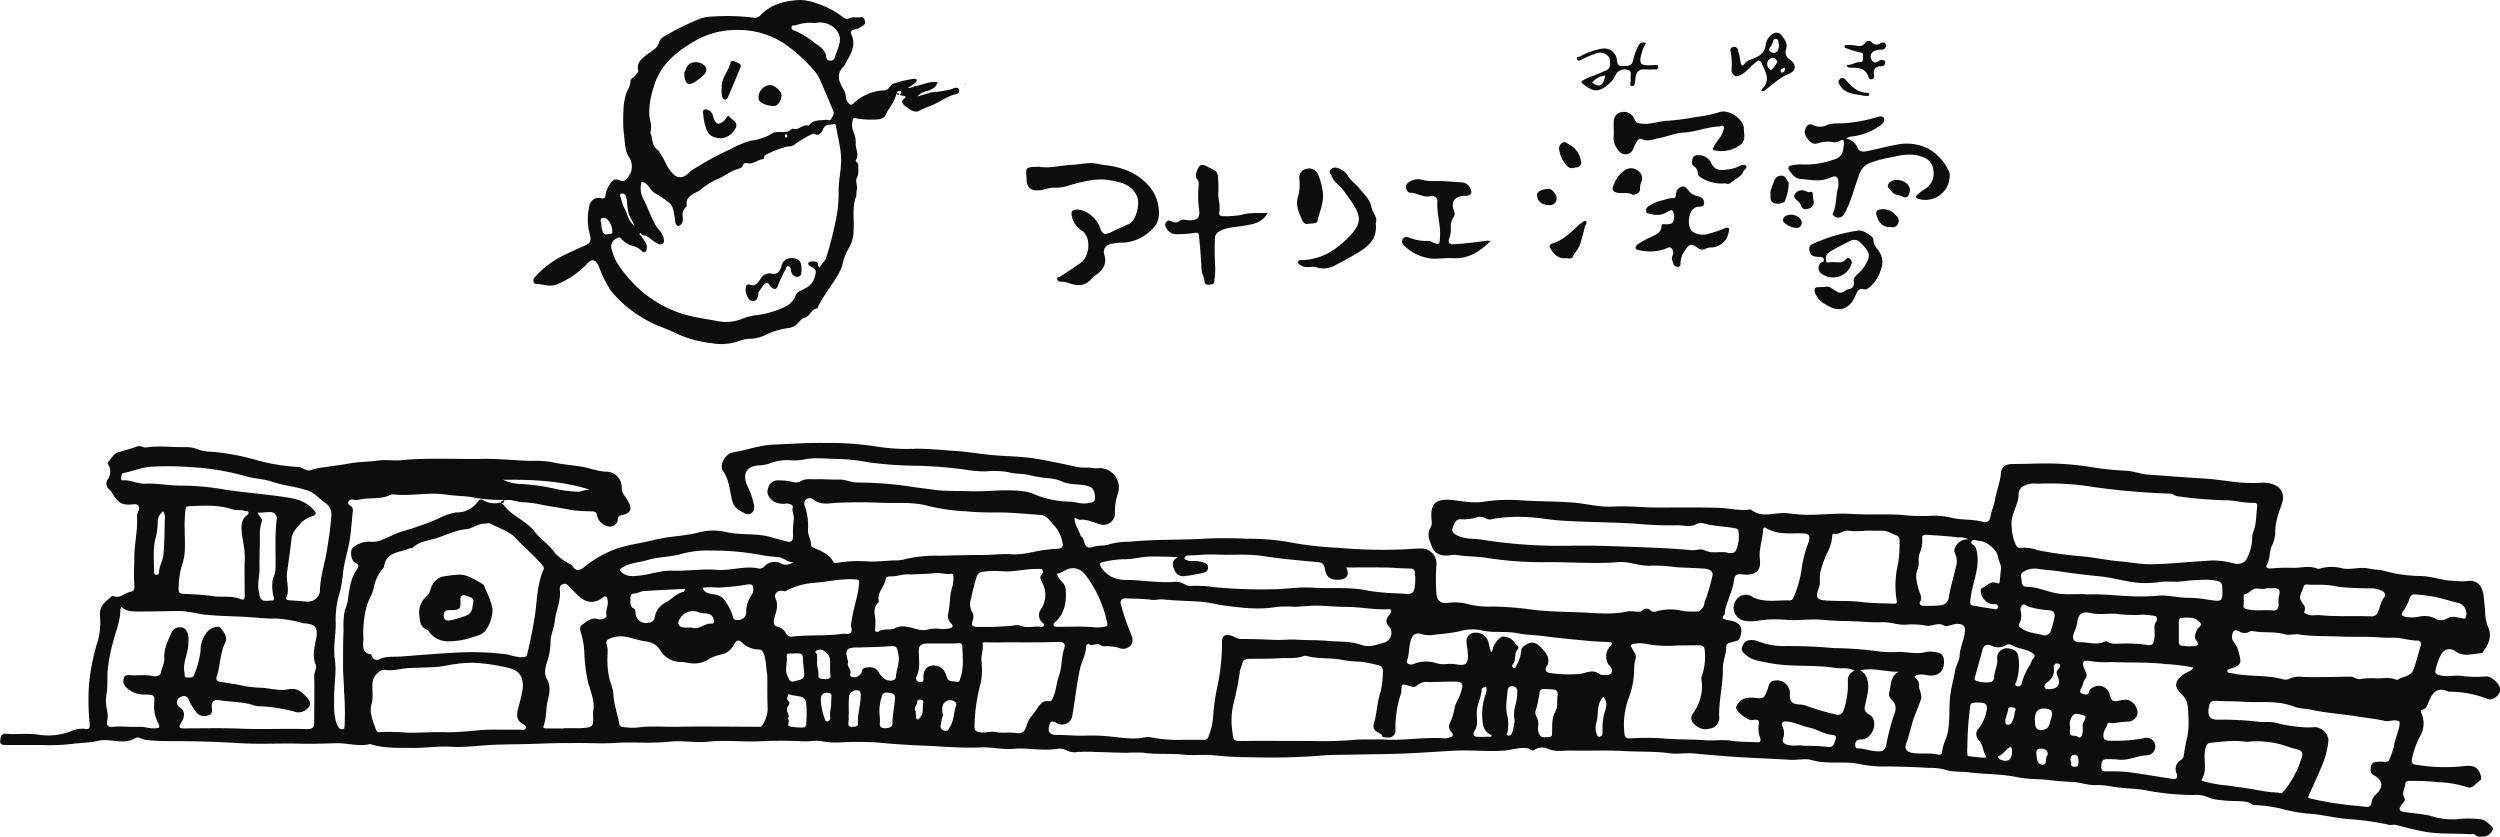 <svg xmlns="http://www.w3.org/2000/svg" viewBox="0 0 515.19 172.45"><defs><style>.cls-1{fill:#0d0d0d;}</style></defs><g id="レイヤー_2" data-name="レイヤー 2"><g id="レイヤー_1-2" data-name="レイヤー 1"><path class="cls-1" d="M221.44,106.72c0,1.42.85,2.43,1.22,3.59a1,1,0,0,0,.3.38c.75.69.26,2.7,2.33,2,1.1-.37,2.32-.12,3.5-.58a15.49,15.49,0,0,1,4-.47c5-.52,10-.33,15-.61,3.1-.17,6.26-.15,9.39,0a45.69,45.69,0,0,1,8.77.75,71.24,71.24,0,0,0,9.84,1.11,102.57,102.57,0,0,0,12,.37c1.7,0,3.4-.23,5.12-.22a3.1,3.1,0,0,1,3.09,3.52,42.91,42.91,0,0,0,0,5.67c.08,1.56.87,2.16,2.38,2a10.83,10.83,0,0,1,4.44.34,17.48,17.48,0,0,0,4.87.42,66.34,66.34,0,0,1,8.12.65c3.32.42,6.65.42,10,.56s6.43.52,9.63-.21a8,8,0,0,1,1.75.06c.41,0,.85.1,1.21-.21a1.16,1.16,0,0,1,1.77,0c.4.4,1,.19,1.44.08a10.29,10.29,0,0,1,5.2,0A18.34,18.34,0,0,0,350,126c.37,0,.43-.34.65-.51.56-.43.53-1.14.73-1.69a34.13,34.13,0,0,0,1.52-5.24c.17-.88-.74-1.29-1.5-1.36-2-.16-4-.19-6-.31a32.56,32.56,0,0,0-5-.33c-2.36.22-4.51-.9-6.85-.72-4.81.37-9.64,0-14.46,0a73,73,0,0,1-12.36-.82c-2.15-.38-4.3-.31-6.44-.63a3.5,3.5,0,0,0-1.25,0c-1.64.34-3.37-.13-3.91-1.62-.44-1.21-1.24-2.62-.3-4.06a2.38,2.38,0,0,0,.18-1.48c-.29-3.15.5-4.58,4.29-4.18,2.12.23,4.25.7,6.37.35a34.36,34.36,0,0,1,8-.28c3.46.23,6.93.18,10.4.44,2.78.21,5.51,1,8.32.84,3.14-.19,6.26.21,9.4.19,4.16,0,8.33-.07,12.5.07,2.09.07,4.15.65,6.26.34.08,0,.2,0,.25,0,2.34,1.91,5,.49,7.52.76,1.23.13,2.44.3,3.69.32,3.19.06,6.37-.37,9.53-.17,3.34.2,6.68,0,10,.17a40,40,0,0,0,5.81.24,15.5,15.5,0,0,1,4.83.38c2.14.51,4.33.25,6.43.84.9.25,1.45-.13,1.61-1.22s.62-1.84.79-2.85c.34-2,1.15-4,1.35-6.05.13-1.34,1.1-1.81,2.48-1.8,2.52,0,5-.13,7.56-.11a57.17,57.17,0,0,1,8.36.72A60.6,60.6,0,0,0,438,97c1.62.05,3.1.7,4.7.81,3.81.26,7.61.58,11.42.8,1.87.11,3.81.38,5.69.62a32.51,32.51,0,0,0,6.33.25,5.49,5.49,0,0,1,2.36.36,2.84,2.84,0,0,1,1.83,3.65c-.67,2.12-1.56,4.16-1.45,6.49a6.86,6.86,0,0,1-.74,2.58c-.52,1.25-.3,2.65-1,3.85-.36.58.31.81.79.74a36.39,36.39,0,0,1,4.78-.13c1.55,0,3.14-.49,4.68.12a1.1,1.1,0,0,0,.62.05,8.52,8.52,0,0,1,4.51-.11c1.81.47,3.68-.33,5.54.07,1.06.23,2.19.22,3.24.48a28.92,28.92,0,0,0,7.37,1.07c2.44,0,4.72,1,7.14,1a12.81,12.81,0,0,0,2.39.07c2.42-.43,3.43,1.1,3.63,3.18.11,1.2.3,2.4.31,3.62a8,8,0,0,0,.63,2.7c.83,2.1,0,3.6-1.13,5.15a.45.45,0,0,1-.31.2c-1.79.06-3.63.85-5.33-.41a1.91,1.91,0,0,0-2.9.59,11.56,11.56,0,0,0-1.19,3.27c-.13.5,0,.78.59,1,1.59.54,3.19,0,4.76.23a23.77,23.77,0,0,0,5.06.09c1.11-.08,2.83,1.55,2.93,2.64s-1.58,2.5-2.64,2a21.55,21.55,0,0,0-7.93-1.49.29.29,0,0,1-.13,0c-2.55-1.21-3.4.5-4.18,2.4-.23.56-.45,1.18-1.21,1.31-.28.05-.39.19-.21.63a5.2,5.2,0,0,1-.2,4.8,16.05,16.05,0,0,0-1.72,4.87c-.22,1.14.85,1,1.23,1.1a35.49,35.49,0,0,0,9.82.19c1.52-.15,2.53.24,3,1.56.17.47.48,1.15-.1,1.51-.84.53-1.39,1.76-2.69,1.28a20.28,20.28,0,0,0-5.88-1,50.35,50.35,0,0,0-5.9-.27c-.44,0-.83.21-.85.59,0,.94-.8,1.81-.19,2.85.35.6-.3,1.11-.61,1.54-.66.91-.33,1.29.6,1.43,1.78.27,3.6.37,5.35.78a14.56,14.56,0,0,0,5.5.71,20.87,20.87,0,0,1,4.74,0c1.22.09,1.82,1,2.58,1.62.46.41-.63,1.86-1.55,1.92-.67,0-1.41.3-2-.31-.32-.31-.81-.11-1.23-.14-2.93-.2-5.89,0-8.79-.45-2.14-.37-4.25-.92-6.35-1.47-.48-.12-.89.09-1.36,0a52.88,52.88,0,0,0-7.92-1.16c-3-.18-5.88-1-8.9-1.17a31.83,31.83,0,0,1-5.72-1.08,29.07,29.07,0,0,0-5.1-.67c-.66,0-1-.51-1.56-.62-1.78-.35-3.6-.1-5.38-.41a8,8,0,0,1-3-.69,6,6,0,0,0-2.71-.36,54.18,54.18,0,0,1-9.48-.89c-2.47-.52-4.95-.43-7.39-.85a15.71,15.71,0,0,0-3.33-.31c-1.61.07-3.07-.55-4.66-.63s-3.16-.18-4.73-.38c-2.23-.29-4.52-.14-6.7-.6-3.29-.7-6.61-.59-9.9-1-1.7-.22-3.44,0-5.16-.6a12.56,12.56,0,0,0-3.19-.32c-2.78-.18-5.58-.26-8.37-.31a24.42,24.42,0,0,1-5.39-.38c-3.44-.85-6.95.05-10.33-.91-1.42-.41-2.92,0-4.38-.07-3.71-.22-7.43-.35-11.13-.59-3.07-.19-6.13-.47-9.19-.75-1.51-.13-3,.23-4.53,0-3.2-.45-6.45-.28-9.68-.47-3.49-.21-7,0-10.48-.1-1.67-.06-3.37.38-5.06-.36a2.82,2.82,0,0,0-2.69.17c-.67.46-1-.24-1.59-.3-1.65-.21-3.17.38-4.75.5-3.27.24-6.54-.13-9.81,0-3.65.18-7.3.47-11,.61-3.41.14-6.83.14-10.24.22-2.13.06-4.26,0-6.4.18a131.92,131.92,0,0,1-14.61.36,72.83,72.83,0,0,1-7.52-.38c-2.11-.27-4.3.08-6.42-.15-2.74-.3-5.5,0-8.24-.39a23,23,0,0,0-3.22,0c-2.21,0-4.41-.13-6.61-.16a31.74,31.74,0,0,0-3.78,0,3.69,3.69,0,0,1-2.3-.33,3.19,3.19,0,0,0-2-.32c-3,.49-6-.28-9,0-2.15.19-4.45-.4-6.7-.3-4,.19-8-.21-12-.37-3.18-.13-6.38-.35-9.57-.66a66.21,66.21,0,0,0-7.32,0,16,16,0,0,1-3.72-.22c-1.31-.28-2.63.08-4,0-3-.16-6-.15-9.06,0-3.5.14-7-.3-10.5.07-2.68.28-5.32-.29-7.93,0-3.85.43-7.7,0-11.55.28-2.22.14-4.51,0-6.78,0-2.8,0-5.6,0-8.4.13-3,.12-6.1.12-9.15.22s-6.09.6-9.18.42c-2.68-.16-5.39.28-8.08.24s-5.57.12-8.28-.71c-.12,0-.26-.11-.36-.08-2.36.58-4.67-.26-7-.18s-5,.15-7.43.09c-4.12-.1-8.24.15-12.36-.1q-7.17-.44-14.35-.42a44,44,0,0,1-5.14-.27c-.69-.09-1.38-.75-2.08-.33-2.47,1.47-5.13-.08-7.69.55-1.75.43-3.64.37-5.46.64a41.46,41.46,0,0,1-6.4.2c-2.35,0-4.7,0-7.06,0-.65,0-1.29,0-1.2-.86.07-.64.09-1.54,1.16-1.45,2.24.2,4.48-.17,6.75.2a13,13,0,0,0,6.78-.77,5.28,5.28,0,0,1,2.82-.43c.87.15,1-.27.91-1.12a49.22,49.22,0,0,1-.13-8,44.49,44.49,0,0,1,1.88-9.23,15.55,15.55,0,0,0,.38-5.11c-.13-2,1.23-2.79,2.38-3.84a.45.45,0,0,1,.36-.09c1.42.63,2.36-.7,3.59-.88.83-.11.8-.8.75-1.37-.15-1.87,0-3.73,0-5.58,0-2.92.74-5.76.55-8.67a2.46,2.46,0,0,1,.28-.95c.41-1,0-1.57-1-1.45-2.23.28-3.22-.24-4.36-2.26a2.74,2.74,0,0,0-.61-.78,1.5,1.5,0,0,1-.22-2.23,2.93,2.93,0,0,0,.29-2.26c0-.42-.68-.76-.27-1.23.61-.68,1-1.61,1.94-1.92,1.36-.43,2.74-.79,4.08-1.26.68-.24,1.17.33,1.82.23,2.65-.42,5.32,0,8-.07a6.84,6.84,0,0,1,2.9.58,10.92,10.92,0,0,0,2.9.4,49.21,49.21,0,0,1,9.49,1.87,41.37,41.37,0,0,0,8.12,1.25c.88.1,1.57,1,2.49.62a12.13,12.13,0,0,1,2.79-.57c1.66-.3,3.34-.44,5-.76,2-.39,4-.32,6-.62,1.59-.23,3.22.08,4.86-.08,5.57-.53,11.18-.17,16.77-.27,3.31-.06,6.6.33,9.9.42a21.3,21.3,0,0,1,4.1.21c2,.47,4.11.64,6.16.94,1.83.28,3.54,1.06,5.46,1.07a3.22,3.22,0,0,1,3,3.34,2.4,2.4,0,0,0,.6,1.63c.27.43.58.83.81,1.28.77,1.49.43,2.28-1.19,2.66-.44.11-.95.22-1,.66a1.65,1.65,0,0,1-2,1.71,3,3,0,0,1-2.33-2.33c-.11-.82-.68-.72-1.2-.78a35.61,35.61,0,0,1-4-.25c-1.88-.4-3.8-.66-5.69-1a24.31,24.31,0,0,0-4.27-.62c-1.28,0-2.44-.69-3.71-.42-.32.07-.74,0-.86.35s.35.4.5.61c1.68,2.35,4.65,3.22,6.36,5.48,1.25,1.65,3.06,2.7,4.23,4.46a10.84,10.84,0,0,0,2.62,2c.33.24.87.34,1,.66.74,1.38,1.77.7,2.43.2a22.52,22.52,0,0,1,7.33-4c2.34-.68,4.74-1,7.06-1.57,2.94-.76,5.95-.75,8.88-1.47a12.16,12.16,0,0,1,5.81-.2c3,.77,6.06.22,9,1,1.15.33,2.31.63,3.46.94s1.46,0,1.47-1.2a16.91,16.91,0,0,1,.14-3.1c.18-1-.45-1.77-.2-2.74.11-.42-.64-.72-1.26-.74a4.29,4.29,0,0,1-2.57-.36c-1.1-.76-1.68-1.71-1.24-2.81A2.07,2.07,0,0,1,160.58,99a11.4,11.4,0,0,1,2.57.27,2.4,2.4,0,0,0,2-.17c.88-.52,2-.31,3-.34,1.63-.06,3.26.13,4.89.06,1.21,0,2.25.57,3.45.61a77.83,77.83,0,0,1,10,.67c2,.33,4.05.56,6.06.84,2.36.32,4.77.2,7.16.29,3.94.15,7.89-.57,11.83.11a11.17,11.17,0,0,1,1.9.64,20.49,20.49,0,0,0,7,1.41c1.21,0,2.46.58,3.72.29.67-.15,1.58,0,1.5-1.26-.1-1.45-.49-2-1.59-2.29-1.55-.41-3.18-.2-4.72-.69a9.32,9.32,0,0,0-2.93-.86,26.21,26.21,0,0,1-4.61-.75c-1.28-.24-2.59-.14-3.86-.49a16.21,16.21,0,0,0-4.87-.19,27.3,27.3,0,0,1-4.5-.42,91.23,91.23,0,0,0-9.49-.75,82.17,82.17,0,0,1-9.9-.67,41.16,41.16,0,0,0-6.61-.74c-2.24,0-4.5-.35-6.74.09a10.49,10.49,0,0,1-3.11.17,10.17,10.17,0,0,0-4.28.73,7.81,7.81,0,0,1-1.86.33c-2.75.1-3.68,1.73-2.59,4.21a15,15,0,0,1,1.39,4.1c.19,1.34-.8,2.17-2,1.55s-2.16-1.07-2.57-2.82c-.46-2-.58-4.15-1.86-5.94-.77-1.1.53-3.53,2.07-3.77,2.8-.43,5.45-1.48,8.35-1.6,3.58-.14,7.14-.41,10.74-.34a63.09,63.09,0,0,1,10.75.78,40.08,40.08,0,0,0,7.95.41c2.85,0,5.71.31,8.56.5,2.24.16,4.45.55,6.68.77,3.13.31,6.29.27,9.38.78,2.92.47,5.82,1.14,8.72,1.73,1.06.22,2.09,0,3.11.22a11,11,0,0,0,1.52,0,4,4,0,0,1,3.6,5.21,11.07,11.07,0,0,0-.62,4.17,2.37,2.37,0,0,1-3.18,2.16c-1.27-.34-2.5-1-3.86-.91C222.32,107.2,222,106.88,221.44,106.72Zm63.4,45.13c0-.7-.73-.77-1.13-1.07a1.36,1.36,0,0,1-.63-1.51c.69-2.2.68-4.53,1.43-6.73a17.28,17.28,0,0,0,.46-4,1.21,1.21,0,0,0-1.11-1.49,23.18,23.18,0,0,0-3.64-.7,22.13,22.13,0,0,1-3.88-.41c-2.34-.42-4.76-.12-7.08-.76a1.35,1.35,0,0,0-.74.06c-1.54.53-3.13.31-4.7.4-2.09.13-4.2.11-6.3.12-.64,0-1.33.19-1.44.75s-.53,1.33-.59,2a64.73,64.73,0,0,1-1.36,6.79,14.81,14.81,0,0,0-.15,5.56c.17,1-.07,1.85,1.37,1.84,4.93-.05,9.85,0,14.77,0a80.3,80.3,0,0,0,8.06-.16c2.2-.23,4.43-.13,6.64-.17,4.35.35,8.68-.56,13-.2a5.7,5.7,0,0,0,.85-.19c.89-.11.83-.7.42-1.13a1.54,1.54,0,0,1-.29-1.85,12.62,12.62,0,0,0,1-3.34c.31-1.09,1-2,1.29-3.09.52-1.63.34-2.09-1.33-2.11s-3.52.09-5.28.1a3.07,3.07,0,0,0-2.46.69c-.43.44-.95.31-1.52.13-1.7-.53-1.7-.5-1.7,1.25a1.65,1.65,0,0,1-.15.46,22.24,22.24,0,0,0-1.08,7.33,1.42,1.42,0,0,1-1.28,1.57A7,7,0,0,1,284.84,151.85Zm97.34-13.64c-1.32-.77-2.65-.35-3.89-.55-4.67-.76-9.44-.12-14.1-1.11-1.58-.34-3.1-.45-4.38-1.57-.46-.41-1-.78-.87-1.38s.5-1.47,1.38-1.64a3.45,3.45,0,0,1,1.74.11,15.15,15.15,0,0,0,5.21,1.07,102.08,102.08,0,0,1,10.64.42,72.79,72.79,0,0,1,9.32.69,21.38,21.38,0,0,0,4,.09c1.92,0,3.81.55,5.76,0a5.83,5.83,0,0,1,2.37.16,1.39,1.39,0,0,1,1.18,1.17c.44,2.59-1.11,4-3.7,3.42a3.79,3.79,0,0,0-1.74,0c-.31.06-.77.38-.32.68a1.91,1.91,0,0,1,.69,1.67c.06.89.65,1.75.41,2.58-.49,1.65-1.29,3.21-1.77,4.85-.41,1.43-.74,2.88-1.26,4.27-.43,1.18,0,1.74,1.16,2,1.78.32,3.6-.07,5.37.36.41.1.82-.08.83-.55a10,10,0,0,1,.85-2.84c.89-2.71.54-5.56.79-8.34.17-1.91.74-3.7,1.06-5.55.19-1.12.88-2.06.93-3.18.08-1.51.76-2.87,1-4.34s.08-2.07-1.49-2.13c-.95,0-2.15.69-2.64.39-1.3-.81-2.43.13-3.64,0a16.2,16.2,0,0,0-4-.26c-1.75.25-3.35-.55-5.09-.48-2.4.09-4.82-.18-7.23-.23-1.81,0-3.65-.13-5.48-.28-2.46-.2-4.91.26-7.39,0a25.05,25.05,0,0,0-5.12.12,8.45,8.45,0,0,1-3.4.06,2.67,2.67,0,0,1-2-1.9,2.72,2.72,0,0,1,1.21-3.08,2.28,2.28,0,0,1,2.6.13,3.68,3.68,0,0,0,.45.21c2.37.93,4.83.4,7.25.48.51,0,.71-.45.83-.84a22.88,22.88,0,0,0,1.52-5.23,23.54,23.54,0,0,1,1.42-5.74c.47-1.47.25-2-1.26-2-2.52-.07-5.1.33-7.42-1.09-.29-.18-.58-.16-.61.29-.13,2.09-.93,4.09-.68,6.23s-.68,3-2.71,3.07a6.77,6.77,0,0,1-1-.06c-.85-.12-1.47.06-1.6,1.06-.27,2.18-1.28,4.14-1.86,6.24-.09.31.06.77-.11.95-.9.94,0,1,.55,1.15.31.1.66.1,1,.19,1.84.53,2.24,1.53,1.67,3.31-.33,1-1.16.84-1.8,1.1-.47.18-1.06.19-1.06.86,0,1.57-.73,3-.71,4.6.05,3.33-.88,6.59-.75,9.94a2.19,2.19,0,0,1-1.9,2.38,3.18,3.18,0,0,1-3.43-1.13,1.51,1.51,0,0,1-.13-1.94,9.28,9.28,0,0,0,1.76-7.3c0-.18.11-.39.18-.59a12.64,12.64,0,0,0,.52-5.29.92.92,0,0,0-1-.9c-1.65,0-3.29,0-4.93.05a24.51,24.51,0,0,1-5.87-.29,6.58,6.58,0,0,0-2.69-.09c-1,.19-.73.47-.45,1s1,1.33.67,2.21a7.39,7.39,0,0,0-.26,2.24,17.45,17.45,0,0,1-1,5.43,15.76,15.76,0,0,0-1,7.61c.1,1,.51,1.05,1.28,1a55.5,55.5,0,0,1,6.45,0c3,.31,6,.16,8.92.4,1.81.14,3.6-.19,5.38.09s3.44.22,5.16.32c.66,0,1,0,.78-.88a5.45,5.45,0,0,1-.34-2.43c.27-1.27,0-1.47-1.35-1.25-.83.14-3.3-1.8-3.3-2.61,0-.15.14-.3.21-.45.59-1.22,1.77-1.72,3.58-1.53,2,.21,1.91.18,2.68-1.62.29-.69.23-1.66,1.37-1.91a2.66,2.66,0,0,1,3.26,2.89c0,1.41.38,1.84,1.82,2a5.08,5.08,0,0,1,1.36.2,48,48,0,0,0,6.34,1.87,1.2,1.2,0,0,0,1.56-.88,15.69,15.69,0,0,0,.87-6A2.14,2.14,0,0,1,382.18,138.21ZM243.71,152.46c1.74,0,3,0,4.35,0a.88.88,0,0,0,.94-.6,13.27,13.27,0,0,0,1-4.33,47.42,47.42,0,0,1,.83-5.89,42.89,42.89,0,0,0,1-9.46c0-1.14.63-1.51,1.76-1.23.73.18,1.29.72,2.11.73,2.36,0,4.72.08,7.08.19,1.47.06,2.94-.15,4.39-.05,2.14.14,4.27.05,6.42.25,2.32.22,4.69,0,6.94.83,1.77.64,3.38-.13,5-.56a2.14,2.14,0,0,0,1-2.85c-1.09-1.3-1.1-1.66-.07-3a.74.74,0,0,0,.22-.68c-.09-.33-.39-.27-.63-.26-3,.14-5.89-.51-8.86-.49-2,0-3.94-.24-5.91-.25-1.48,0-3,.19-4.44.24a26.22,26.22,0,0,0-3.66,0c-3.65.67-7.26.21-10.86-.26-1.69-.23-3.35-.69-5.06-.8-2.51-.17-5-.2-7.52-.46-.85-.09-1.62.19-2.48.07-1.74-.24-3.52-.21-5.28-.28a.89.89,0,0,0-1,1.21,45.81,45.81,0,0,0,2.05,6c.33.86.62,1.64,0,2.46a2.06,2.06,0,0,1-2.43.53,8.44,8.44,0,0,0-2.86-.34,1.33,1.33,0,0,1-.95-.23c-.75-.63-1.68.38-2.46-.25-.08-.06-.51.19-.51.47,0,1.72-.95,3.19-1.29,4.8-.65,3.12-1,6.31-1.54,9.46a2.14,2.14,0,0,1-3.21,1.59c-1-.58-1.37-.41-1.61.72s.25,1.73,1.58,1.71c1.93,0,3.85.21,5.74.15a37.68,37.68,0,0,1,4.25.08c2.45.19,4.91.69,7.4.42a7.07,7.07,0,0,1,1.74-.21A29,29,0,0,0,243.71,152.46ZM25,125a2.33,2.33,0,0,0-.19.61c0,2.5-1.07,4.76-1.63,7.14a34.28,34.28,0,0,0-1,5.49c-.09,1.47,0,2.94-.16,4.41a9,9,0,0,0-.05,3.35,5.18,5.18,0,0,1,.13,2.5c-.19,1,.15,1.4,1.2,1.28,1.75-.19,3.51.09,5.26,0,1.21-.07,2.32.43,3.5.3.56-.06,1.07,0,.58-1a7.07,7.07,0,0,1-.88-3.82c.15-2.14.06-2.09-2.14-2.13a5.17,5.17,0,0,1-3.84-1.72,1.7,1.7,0,0,1-.25-1.67c.11-.52.68-.66,1.13-.61,1.59.16,3.2-.2,4.79.19.69.16,1.59,0,1.69-.69.15-1,.79-1.87.72-2.95-.13-2,.8-3.72,1.56-5.47a1.85,1.85,0,0,1,1.81-.94c.73,0,1.11.48,1.4,1.08a4.64,4.64,0,0,1,.19,2c.07,2.14-1.23,4.08-.8,6.27.09.43-.17,1,.54,1s1.27.08,1.49-.62a20.83,20.83,0,0,0,1.28-4.85A5.91,5.91,0,0,1,42.9,130c.67-.67,2.14-1.15,2.54-.62.66.87,1.54,1.81,1,3-1.11,2.2-1,4.69-1.77,7-.18.53-.12,1,.6,1.12,1.76.28,3.54.51,5.27.92a31.14,31.14,0,0,0,3.72.33c1.7.19,3.55.64,5.07.31,1.88-.39,2.75.47,3.73,1.46.47.48,1.13,1.27.69,2a2.66,2.66,0,0,1-2.59,1.26,35.12,35.12,0,0,0-7.33-1.24,4.21,4.21,0,0,1-1.38-.13c-2.35-.84-4.84-.72-7.25-1.11-1.23-.2-1.66.38-1.54,1.58.06.6.13,1.33-.74,1.52a2.13,2.13,0,0,1-2.31-.43,10,10,0,0,1-1.71-2.83c-.5-1-1.32-.73-1.9-.4a1.22,1.22,0,0,0-.18,1.88c1.57,1,1.19,2.18.5,3.33s-.15,1.15.73,1.15c3.78,0,7.56-.1,11.33.05,4.66.2,9.32-.05,14,.11,1.26,0,1.36-.63,1.37-1.49,0-3.17.08-6.35,0-9.53,0-.8.61-1.55.32-2.23-.73-1.7-.3-3.43,0-5,.55-2.53.14-3.43-2.42-3.56a4.47,4.47,0,0,1-.61-.14,25.65,25.65,0,0,0-5.14-.85c-1.95.07-3.88-.18-5.79-.3-3.11-.19-6.24-.19-9.35-.54a41.78,41.78,0,0,0-4.3-.7c-2.89,0-5.78.1-8.67.1C27.4,126,26.08,126.1,25,125ZM420,99.68l-.63-.05c-1.87,0-3.4.74-3.38,2.2,0,2.33-1.74,4.14-1.43,6.64a10.16,10.16,0,0,0,.76,3.63c.21.38.46.94,1,.81a7.72,7.72,0,0,1,3.55.46,81.7,81.7,0,0,0,9.42,1.3c2.49.24,4.92.77,7.42,1,2.11.15,4.24.63,6.34.6,3.76,0,7.52-.48,11.29-.66a15.31,15.31,0,0,1,5.48.36c1.67.54,3,.16,3.48-1.5a9.16,9.16,0,0,0,.83-3.49,3.27,3.27,0,0,1,.26-1.48c.63-1.61.52-3.34.76-5,.06-.42,0-.91-.64-.88-2,.09-4-.55-6-.53a86,86,0,0,1-9.76-.82c-.58-.06-.88-.5-1.46-.54a146.25,146.25,0,0,1-16-1.39A55.16,55.16,0,0,0,420,99.68ZM107.32,135.46c.37-.2,1.09.3,1.32-.64.6-2.5,1.12-5,1.53-7.57.54-3.33.45-6.76,1.86-9.94.14-.29,0-.56-.29-.86-1.63-2-3.64-3.53-5.34-5.43-1.37-1.52-3.5-2.13-5.31-3.11-.38-.2-.83,0-1.24,0-1.38,0-2.44,1-3.76,1.14-2.24.18-4.22,1.27-6.32,1.9-1.57.47-3.39.64-4.7,1.9-.15.14-.49.07-.71.17-2,.89-4.86.66-5.22,3.81a.46.46,0,0,1-.14.21,8.47,8.47,0,0,0-2,4.22c-.29,1.32-1.13,2.45-1.43,3.68a20.93,20.93,0,0,0-.69,6.48c.08,1.09-.63,3.07,1.55,3.43.08,0,.14.2.18.32a1.1,1.1,0,0,0,1.64.66c1.45-.69,3-.42,4.45-.54,3.51-.27,7-.56,10.54-.75a55.77,55.77,0,0,1,11.41.34A15,15,0,0,0,107.32,135.46Zm59.19-26.31c-.07,1.15.67,2.14.66,3.29,0,.11.18.28.32.34,1.56.78,3.33,1.24,4.23,3,.16.32.63.24.94.18a26.31,26.31,0,0,1,6.08-.26c1.92.1,3.86-.16,5.79-.22a6.48,6.48,0,0,0,1.75-.19,26.86,26.86,0,0,1,7.3-.76c2.93-.07,5.87-.17,8.82-.15,2,0,3.95-.3,5.93-.16,2.41.18,4.7-.6,7-.9.79-.1,1.56-.18,2.35-.22.61,0,1.55-.14,1.3-1.12a7.13,7.13,0,0,0-1.71-3.66c-.88-.84-1.44-2.12-2.89-2.21-2.76-.18-5.52-.48-8.27-.5-2.3,0-4.62,0-6.88-.23a40.65,40.65,0,0,1-7.86-1.1c-3.28-.92-6.73-.53-10.1-.68-2.84-.12-5.7-.1-8.55,0-1.71.06-3.57.64-5.16-.72a1.26,1.26,0,0,0-1.53.1,1.27,1.27,0,0,0-.18,1.31A12.23,12.23,0,0,1,166.51,109.15Zm-8.38,30c-.3-1.44-.17-2.88-.7-4.29-.22-.58-.33-1-1-1a5.24,5.24,0,0,1-3.5-1.41c-.84-.85-1.26-.36-1.7.43a3.86,3.86,0,0,1-2.55,2,7.58,7.58,0,0,0-2.37.82,5.71,5.71,0,0,1-3.82,1c-.74-.07-1.48-.28-2.22-.28a4.89,4.89,0,0,1-4.15-2.32,3.81,3.81,0,0,0-2.79-1.89c-1.52-.18-3-.73-4.52-1a5.63,5.63,0,0,0-3.42.53c-.89.48-.05,1.55-.18,2.35,0,.24,0,.5,0,.75a17.64,17.64,0,0,0,.47,5.41,11.86,11.86,0,0,1,.7,2.48c.06,2.22.84,4.28,1.24,6.42a.73.73,0,0,0,.76.66,12.61,12.61,0,0,0,3,.12c2.77-.4,5.53-.1,8.28-.16,5.51-.11,11,0,16.52,0,.33,0,.7.09.9-.29a6.74,6.74,0,0,0,1.12-3.29C158.11,143.91,158.13,141.54,158.13,139.18Zm-55.3,11.21c1.86,0,3.12,0,4.38,0,.4,0,1,.18,1.15-.27s-.35-.76-.66-.93c-1.27-.69-1.23-1.74-1-2.93a40.37,40.37,0,0,0,1-4.15c.25-2.77-.68-4-3.44-4.57a39.66,39.66,0,0,0-6.67-.93,26.3,26.3,0,0,0-4,.3c-1.1.15-2.25.45-3.4.54-2,.15-4,.16-6,.26-1.58.08-3.09.62-4.73.37-1.26-.19-2.55,1.29-2.68,2.59-.14,1.47.19,3-.2,4.39-.53,1.95.31,3.65.93,5.39.19.54.63.48,1.05.44a41.21,41.21,0,0,1,5.33.13c2.63.05,5.24-.18,7.85-.1C95.62,151,99.49,150.17,102.83,150.39ZM452,137.56a41,41,0,0,0-5.69-.71c-3.72-.43-7.52-.27-11.28-.41a21.79,21.79,0,0,1-3.94-.15c-2-.41-2.22.12-1.36,2,.2.45.44,1.07.11,1.43-.55.61-.54,1.4-.9,2-.27.49-.52,1,.18,1.22.51.19,1.19.49,1.39-.44a1.16,1.16,0,0,1,.64-.74,2.31,2.31,0,0,1,3.59,1.35c.46,1.46.7,1.59,2.28,1.21a3.5,3.5,0,0,1,1.76,0,3,3,0,0,1,1.73,2.64,2,2,0,0,1-1.82,1.73,30.09,30.09,0,0,0-3,.32c-.49.15-1.26-.47-1.49.41-.16.62-.64,1.06-.7,1.74-.11,1,.09,1.5,1.29,1.48a32.48,32.48,0,0,0,6.89-.48,1.81,1.81,0,1,1,.57,3.49c-1.94.13-3.71,1.15-5.76.88a17.41,17.41,0,0,0-2.31-.08c-1.14,0-1.1.71-1.16,1.52-.08,1,.54,1,1.2,1a40,40,0,0,1,4.24.12c3,.4,6.06.94,9.08,1.4.83.12,1.39,0,1-1.11a2.13,2.13,0,0,1,.85-2.74,1.29,1.29,0,0,0,.61-.76,36,36,0,0,1,.77-4.12,16.77,16.77,0,0,0,.2-4.21c-.06-1.61.05-3.16-1.45-4.55-1.74-1.61-1.26-2.94.82-4.26C450.89,138.39,451.62,138.28,452,137.56Zm23.7,12.35,1.38-.07a3,3,0,0,1,2.76,2.7,17.6,17.6,0,0,1-1.31,5.19c-.88,2.08-1.81,4.14-2.76,6.2-.17.39-.08.52.29.61a62,62,0,0,0,6.62,1.19c1.53.24,3.13.31,4.69.52.81.1,1.28-.05,1.35-.85a2.54,2.54,0,0,1,.95-1.72c1.38-1.35,1.62-2.73-.39-3.87a1.25,1.25,0,0,1-.75-1.29c0-1.24.51-1.6,2.19-1.56.64,0,1.53.21,1.69-.44a23.09,23.09,0,0,0,.89-2.57c.19-1.55.92-2.95,1.18-4.49.16-1-.18-.88-.69-1-.8-.1-1.56.28-2.39.09-1.9-.44-3.85-.62-5.78-.93-3.23-.52-6.52-.69-9.71-1.45a19.35,19.35,0,0,1-2.72-.4,14.48,14.48,0,0,0-3.44-.91c-2.46-.33-5-.07-7.46-.25-1.6-.11-3.27-.07-4.89-.15-1.3-.06-2-.24-2.24,1.43s.24,2.38,1.78,2.42a62.77,62.77,0,0,1,8.22.4c1.23.19,2.55-.06,3.75.22A29.46,29.46,0,0,0,475.71,149.91ZM494,140.15c1-.82,2.81-.58,3.39-2.24s1-3.26,1.47-4.91c.15-.56-.1-1-.76-1-1.71,0-3.33-.63-5-.58-1.93.06-3.84-.2-5.76-.19s-3.57,0-5.36-.06c-2.74-.12-5.49,0-8.22-.43-.95-.13-2,.2-2.81,0-2.25-.69-4.57-.23-6.81-.71a.64.64,0,0,0-.47.08,2,2,0,0,1-2.23,0c-.83-.44-1.32-.2-1.44.81a1.67,1.67,0,0,0,.36,1.41,5.28,5.28,0,0,1,1.05,2.36c.6,2.07.31,2.49-1.84,3.13-.28.08-.66.17-.57.54s.54.28.86.36c3.46.8,7.09.29,10.54,1.25a2,2,0,0,0,1.36-.08,4.83,4.83,0,0,1,2.75-.39c3.27.09,6.54,0,9.8-.07.82,0,1.34.64,2.17.51a12.47,12.47,0,0,1,3.05-.15C490.91,139.88,492.38,139.41,494,140.15ZM277.41,116.94c.81,1.5.14,2.56-1.79,2.53-1.56,0-2.3-.54-2.61-2.3-.2-1.17-.73-1.28-1.75-1.37-3.72-.31-7.45-.67-11.14-1.23-3.18-.48-6.36-.12-9.54-.29-1.88-.1-3.8.15-5.7.19a.77.77,0,0,0-.74.4c-.18.4.23.45.47.58a2.49,2.49,0,0,0,1.24.15,6.56,6.56,0,0,1,2.36.38,1,1,0,0,1,.74,1,1,1,0,0,1-.79,1,27.89,27.89,0,0,1-3.82.71,1.92,1.92,0,0,1-2.29-1.18c-.45-.89-.69-2,.68-2.66-1.85-.17-3.64-.15-5.43-.17-2,0-3.94.64-6,.57a20.5,20.5,0,0,0-3.86.54c-.55.08-1.07.27-.58,1a5.58,5.58,0,0,0,4.72,2.7c3.44,0,6.84.65,10.28.44a3.2,3.2,0,0,1,2.16.42,2.43,2.43,0,0,0,1.68.38,24.24,24.24,0,0,1,4.51.27,103.53,103.53,0,0,0,11.81.44c2.76,0,5.53-.53,8.26-.34,3.95.26,7.92-.24,11.89.67a48.63,48.63,0,0,0,6.26.52c2.87.24,3.14.35,3.24-3.26,0-.29-.14-.59-.11-.87.06-.81-.35-1-1.07-1-1.67,0-3.35-.19-5-.21C282.77,116.91,280,116.94,277.41,116.94Zm78.64-3c.71,0,1.44.21,1.79-.75a7.5,7.5,0,0,0,.43-3.69.65.65,0,0,0-.55-.6c-2.16-.44-4.39-.43-6.52-1a2.1,2.1,0,0,0-1.49.05c-1.4.84-2.88.23-4.29.3a77.3,77.3,0,0,1-8.46-.34c-5.27-.33-10.57-.28-15.84-.68-2-.15-4-.54-6-.64a31.07,31.07,0,0,0-7.58.37,1.71,1.71,0,0,1-1.34-.11,2.2,2.2,0,0,0-2.07-.17A9.34,9.34,0,0,1,301,107c-1.13,0-1.35,1.07-1.65,1.81s.33,1.24,1,1.56a6.3,6.3,0,0,0,1.63.5c1.12.22,2.26.15,3.37.34a101.83,101.83,0,0,0,18.7,1.24c1.34,0,2.69,0,4,0,4.35.08,8.69.26,13,.43,2.5.1,5,.26,7.49.5.92.09,1.88-.38,2.67,0C352.85,114.18,354.49,113.56,356.05,113.89ZM206.72,132.37c-1.21.06-2.43,0-3.65,0-.24,0-.64,0-.59.31.21,1.16-.28,2.24-.24,3.39a15.42,15.42,0,0,1-.09,4.5,36.72,36.72,0,0,0-1.33,9.21c0,.76.24.89.84,1.06,1.18.34,2.34-.21,3.48,0,1.42.3,2.87,0,4.27.22s1.86-.47,2.19-1.69,1.39-2.21,2.1-3.3,1.21-1.76,2.51-1.57c.4.06.51-.17.69-.52.74-1.47.76-3.13,1.31-4.64.67-1.85.47-3.86,1.11-5.73.28-.82,0-1.35-1.15-1.33C214.36,132.42,210.54,132.37,206.72,132.37ZM68.25,106.51a2.81,2.81,0,0,0-1.34-2.94c-1.17-.81-2-2-3.52-2.48-2.37-.82-4.87-1-7.24-1.8-1.81-.62-3.9-.63-5.75-1.22a52.1,52.1,0,0,0-11.32-1.82,61.38,61.38,0,0,0-7.68-.09c-2.11.09-3.92.92-5.9,1.31-.56.11-.46.62-.53,1s.08.54.37.52c1.6-.14,3.06.77,4.63.69,2.6-.13,5.13.46,7.75.39a54.65,54.65,0,0,1,9.06.9c4,.56,8.07.89,12.09,1.49,2.2.32,4.13.83,5.67,2.51.55.61.91,1-.14,1.39a5.85,5.85,0,0,0-2.33,1.35c-.79,1-1.82,1.78-2,3.31-.24,2.35-.61,4.69-.92,7-.22,1.7.58,3.4-.12,5.1-.2.5.26.57.68.59,1.26.07,2.51.19,3.76.28A2.57,2.57,0,0,0,65.93,122c0-3,1-5.81,1.47-8.73C67.74,111,68.13,108.77,68.25,106.51Zm5.41-3.45c-.34,0-.59,0-.84-.09a.8.8,0,0,0-1,.39c-.25.48.11.67.44.88a1.14,1.14,0,0,1,.43,1.23c-.21,2-.33,4-.66,6-.37,2.22-1.1,4.35-1.34,6.61a25.29,25.29,0,0,1-1,5.16,18.73,18.73,0,0,0-.5,5.29c0,2.41-.54,4.78-.19,7.23.39,2.69-.18,5.42-.15,8.13,0,1.93-.13,3.92.77,5.75.21.44.52.71,1,.63s.36-.49.4-.83a56.88,56.88,0,0,0-.12-7c0-1.61-.21-3.34-.21-4.94,0-2.53,0-5.1.11-7.65a18.66,18.66,0,0,1,.23-4,16,16,0,0,0,.6-1.85c.35-2.27.52-4.63,1.89-6.62.44-.64.53-1-.34-1.43s-1.17-2.62-.36-3.16a5.15,5.15,0,0,1,3.74-1.14,4.45,4.45,0,0,0,2.2-.43c1.46-.53,2.82-1.35,4.28-1.76a62.06,62.06,0,0,0,7.2-2.54A12.15,12.15,0,0,1,94,105.6a5.23,5.23,0,0,0,4.48-2.25c.28-.42.68-.52,1-.33a4.3,4.3,0,0,0,3.45.55c.31,0,.82.41.9-.15s-.53-.37-.85-.4a35.09,35.09,0,0,1-4.83-.39c-2-.47-4.13-.39-6.2-.7-3.59-.55-7.27.37-10.91-.05a1,1,0,0,0-.5.08C78.28,103.05,75.83,102.41,73.66,103.06Zm42.5,47.07v-.06h1.65c.59,0,1.18,0,1.76,0,2.75-.2,2.74-.21,2.63-3a.7.7,0,0,1,0-.25c.49-2.18-.46-4.19-1-6.17a32.35,32.35,0,0,1-.78-6.06,16.69,16.69,0,0,0-.48-3.43c-.26-.88-.71-1.9,0-2.39.92-.67,1.92-1.63,3.35-1.18.75.24,1.8-.4,1.72-.7-.3-1.11.39-2,.22-3.11s-.48-1-1.14-.54a3.76,3.76,0,0,1-2.06.79c-2.14,0-3.15-1.64-4.43-2.85-.47-.43-.71-1-1.47-.82-.95.18-.76,1-.73,1.5.13,2.15-.86,4.08-1.07,6.13-.14,1.46-.83,2.75-.88,4.25a13.19,13.19,0,0,1-.61,3.88c-.42,1.21-.81,2.65-.16,3.78.9,1.55.53,3.12.19,4.49-.42,1.74-.22,3.54-.85,5.22-.19.52.31.49.63.5ZM50.4,116c.25-2.8-.51-4.66-.61-6.62-.07-1.27,0-2.3,1-3.13.22-.18.52-.35.39-.71s-.44-.14-.65-.23c-.85-.34-1.79-.05-2.61-.33-2.88-1-5.84-.78-8.8-.67-.61,0-.82.12-.91.81a30.11,30.11,0,0,0-.15,4c0,2.18.25,4.42-.31,6.51a18,18,0,0,0-.94,5.67c0,.63.05,1,.84,1.06,2.08.11,4.18.19,6.25.49,1.9.28,3.86-.16,5.71.62.71.3.83-.19.82-.8C50.39,120.17,50.4,117.66,50.4,116Zm333.89-6.62h0a17,17,0,0,1-3.27,0c-1.18-.24-2,.88-3.08.61-.23,0-.36.14-.35.4a9.13,9.13,0,0,1-1.25,3.93,29.06,29.06,0,0,0-1.13,3.25c-.39,1.19.05,2.45-.39,3.61-.77,2-.44,2.45,1.64,2.58,2.33.14,4.67,0,7,.28,2.16.28,4.35.27,6.53.35.36,0,1,.18.89-.51a19.11,19.11,0,0,1,.27-7.71,25.59,25.59,0,0,0,.3-4.74,1.06,1.06,0,0,0-.55-1.06c-1-.32-1.82-1-2.95-1S385.51,109.36,384.29,109.36Zm-77.05,25c.12-.06.24-.09.25-.14a3.29,3.29,0,0,0,.15-.6c.11-.77,1.43-2.47,2.07-2.45a2.86,2.86,0,0,1,2.5,1.36c.24.38,1.05.72.57,1.23-.86.91-.22,2.25-1.06,3.14a.45.45,0,0,0,.25.71c.34.11.37-.21.5-.43a7.38,7.38,0,0,0,1-3,1.39,1.39,0,0,1,.67-1.13c1.41-1,2.32-.86,3.66.6,1,1.07,1.8,2.22.88,3.78-.37.62-.1,1.07.58,1.21a26.41,26.41,0,0,0,5.89.25c1.49,0,2.93-1.21,4.49,0,.36.28,1.06.16,1.6.18a.87.87,0,0,0,.9-.57,1.06,1.06,0,0,0-.25-1.05,3.11,3.11,0,0,1,0-4.36c.55-.66.29-.75-.31-.79-1.34-.08-2.69-.1-4-.23-3.15-.29-6.3-.58-9.44-1-1.74-.22-3.53-.22-5.21-.57-2.61-.54-5.26,0-7.84-.67a9.54,9.54,0,0,0-4.43.28,40.31,40.31,0,0,1-4.78.62,6.06,6.06,0,0,1-2.65,0c-1.58-.53-2.23,0-2.62,1.68-.24,1-.24,2.08-.46,3.1-.1.43-.49.89,0,1.24a1.37,1.37,0,0,0,1.32,0,6.73,6.73,0,0,1,4.2-.2,5.79,5.79,0,0,0,2.3.29,7.52,7.52,0,0,1,2.22.06c1.8.32,2.33-.12,2.32-1.79a13.44,13.44,0,0,0-.21-2c-.28-1.6.15-2.45,1.43-2.73a2.72,2.72,0,0,1,3,1.88C306.86,133,307.05,133.65,307.24,134.35Zm161.8,29c.41-.27.86.42,1.43-.17a19,19,0,0,0,3.79-6.9c.45-1.2.13-1.64-1.1-1.95a11.84,11.84,0,0,1-1.44-.41,19.33,19.33,0,0,0-7.72-1.16,7.73,7.73,0,0,1-1.37.06c-2.33-.38-4.65,0-7,.21-.71.05-1,.48-1.14,1.22-.56,2.08.51,4.33-.76,6.31-.17.26.22.38.46.43a26.19,26.19,0,0,0,3.77.75c1.18.07,2.31.3,3.46.45C464,162.48,466.43,163.21,469,163.3ZM174,130.57c1.15.25,1.76-.06,1.39-1.44a3.6,3.6,0,0,1,.12-1.24c.34-2.56,1.31-5,1.52-7.6.06-.74,0-.83-.69-.88-2.91-.24-5.74.49-8.62.7a14.75,14.75,0,0,0-5.78,1.67c-.28.15-.48,0-.72,0-.87-.23-1.84.68-1.44,1.47.65,1.31.28,2.47-.1,3.73-.23.76-.5,2,.52,2.16a2.58,2.58,0,0,1,1.76,1.38,1.32,1.32,0,0,0,1.43.65C166.87,130.8,170.41,131.1,174,130.57Zm13.59-12.18c-1.48-.17-2.8.46-4.19.39-.31,0-.82.1-.89.57-.22,1.58-1.81,2.73-1.4,4.51,0,.13-.12.32-.24.44a2.81,2.81,0,0,0-.63,2.23,10.25,10.25,0,0,1,.09,3.13c-.17.61.53.61.74.47,1.1-.72,2.47-.1,3.57-.77a3.43,3.43,0,0,1,2.2-.19c1.45.14,2.82,1,4.32.57a6.29,6.29,0,0,1,2.48-.15,6,6,0,0,0,2-.09c.5-.1,1-.35.39-1a2.23,2.23,0,0,1-.69-1.82c.52-1.93.26-4,.95-5.87a8.67,8.67,0,0,0,.19-2c0-.38-.1-.6-.48-.55-1.13.16-2.22-.29-3.38-.14C190.89,118.31,189.17,118.3,187.56,118.39Zm19-.66a19.9,19.9,0,0,0-3.28,0c-.69.12-1.61,0-2,1a39.59,39.59,0,0,0-1.17,4.56,3.29,3.29,0,0,0,.1,2.66,1.9,1.9,0,0,1,.25,1.78c-.55,1.41.25,1.49,1.24,1.46a60.93,60.93,0,0,0,7-.26,3.18,3.18,0,0,1,1.62,0c1.4.63,2.82,0,4.21.25a.5.5,0,0,0,.6-.35c.05-.24-.13-.36-.31-.49a2.07,2.07,0,0,1-.49-2.56,5.34,5.34,0,0,0,.34-5.85c-.23-.46-.47-.93-.14-1.41.21-.31.6-.56.3-1s-.74-.26-1.16-.27C211.29,117.22,208.94,117.91,206.55,117.73Zm223.53,4.77c2.85-.12,5.49.21,8.14.33a46,46,0,0,0,6.43-.06c2.12-.21,4.13.44,6.23.42a27.39,27.39,0,0,1,4.36.43c2.69.41,2.79.32,2.69-2.38,0-.82-.19-1.37-1.2-1.57a12.64,12.64,0,0,0-2.37-.2,47,47,0,0,0-5.15.38c-1.29.12-2.62-.1-3.94.06a23.71,23.71,0,0,1-3.25.25c-3.07,0-6-1-9-1.35-2.74-.28-5.47-.58-8.18-1-1.64-.27-3.34-.33-5-.6a4.45,4.45,0,0,0-2.91.63c-.83.47-.35,1.37-.33,2.08,0,.51.26,1,.93,1,2.23,0,4.24,1,6.39,1.37S428.15,122.29,430.08,122.5Zm-24.43-11.34a4.22,4.22,0,0,0-2.21-.42c-2.16-.28-4.34-.38-6.51-.54-.45,0-.92.08-.86.66a6.32,6.32,0,0,1-.51,3.15c-.41,1,0,2.23-.39,3.2-.63,1.45-.21,2.73.12,4.1.22.88.91,1.71.34,2.75-.22.4.12.79.68.78a27.44,27.44,0,0,0,3.52-.1,1.85,1.85,0,0,0,1.73-1.66c.34-2.11,1-4.17,1.47-6.27a3.63,3.63,0,0,0-.16-2.69,1.3,1.3,0,0,1,0-1.28A2.71,2.71,0,0,1,405.65,111.16Zm-242.17,4.67c-1.18.16-1.9-.88-3-1s-2.16-.18-3.22-.37a54.42,54.42,0,0,0-10.71-1,20.31,20.31,0,0,0-5.92.62c-2.32.74-4.84.61-7.2,1.32-1.7.51-3.51.56-5.13,1.49-.8.46-.66.7-.15,1.13,1.08.89,2.35.72,3.62.59,2.29-.23,4.43-1.11,6.81-1,3,.08,6.11-.42,9.14-.18,2.88.22,5.69-.9,8.56-.28a1.3,1.3,0,0,0,1.15-.39,2.92,2.92,0,0,1,3.66-.55A2.34,2.34,0,0,0,163.48,115.83ZM444,130.2c.05-.71-.21-1.43.36-2.11.14-.18.39-1.12-.44-1.17a14.46,14.46,0,0,0-2.25-.25,30.27,30.27,0,0,1-5.64-.18c-1.72-.1-3.45.25-5.18-.15-1.27-.29-2.47-.17-2.73,1.66a8.39,8.39,0,0,1-.61,2.15c-.66,1.46-.27,2.24,1.29,2.2s3.4.71,5.05-.19a.43.43,0,0,1,.34.06c1.05.67,2.21.37,3.33.4a31.1,31.1,0,0,1,4.33.19c1.65.28,1.87.28,2.14-1.35A7.57,7.57,0,0,0,444,130.2Zm33.69-9.7h-1.58c-.52,0-1.23-.29-1.41.43-.24,1-1.13,1.92-.46,3,.42.67,1.05,1.17.62,2.1-.15.32.32.41.57.54.85.44,1.75.11,2.62.2,3.51.34,7,.12,10.57.24a1.32,1.32,0,0,0,1.45-1c.45-1,.54-2,1.26-2.91.39-.47.16-1-.45-1.35a5.41,5.41,0,0,0-2.44-.51,61.13,61.13,0,0,1-6.64-.33A18,18,0,0,0,477.71,120.5Zm-260-2.26a2,2,0,0,1,.31.45c.32,1,1.51,1.49,1.6,2.62.21,2.54-.08,4.93-2.06,6.81-.22.2-.5.42-.42.73s.56.32.87.32c2.51,0,5-.14,7.54.1a7,7,0,0,0,2.22-.15c.42-.09.53-.2.42-.67a24,24,0,0,0-4.58-10.09,3.07,3.07,0,0,0-3-1.22C219.55,117.27,218.87,118.12,217.75,118.24Zm165.67,19.89a5.78,5.78,0,0,1,.87.7c1.28,1.83.69,3.82.31,5.72-.22,1.09-.76,1.93.66,2.7s1.3,2.91.22,4.16a2.48,2.48,0,0,1-2.09,1,.94.94,0,0,0-1,1.06c0,.36,0,.76.44.75,1.6,0,3.09.75,4.7.6.77-.07,1.07-.56,1.22-1.21a45.58,45.58,0,0,1,1.46-5.8c.4-1,1-2.47-.33-3.58a1.67,1.67,0,0,1-.53-1.39c.47-1.51.11-3.42,2-4.4C388.67,138.5,386.16,137.53,383.42,138.13ZM194.2,132.6v0c-1.06,0-2.11,0-3.16,0-.8.06-1.64.23-1.69,1.29-.09,1.81.42,3.66-.44,5.44a.8.8,0,0,0,.63,1.23c.91.09.76-.53.75-1.07,0-1.84,1.27-2.75,3.07-2.18,1.16.37,1.47,1.41,1.82,2.36s1.24.66,1.92.82.68-.38.83-.83c.74-2.13.44-4.31.38-6.48,0-.49-.24-.64-.72-.63C196.46,132.62,195.33,132.6,194.2,132.6Zm-16.69.82v0h-.63c-2.5,0-2.81.41-2.15,2.78,0,.08.1.18.07.23-.41.95.89,1.68.33,2.65,0,0,.15.28.28.35a1.62,1.62,0,0,0,2.19-1,.87.87,0,0,1,.78-.84c1-.15,2-.2,2.66.85a4,4,0,0,0,1.2,1.44c1,.64,2.34.48,2.39-.41.08-1.52.83-2.93.52-4.52-.35-1.84-.37-1.91-2.23-1.75S179.32,133.34,177.51,133.42ZM53.09,105.64c.28.81,1.14,1.17.83,1.93a8.65,8.65,0,0,0-.36,3.19c0,2.13-.13,4.26-.07,6.39,0,1.54-.46,3-.19,4.6.35,2,.54,2.23,2.56,2,.46,0,.71,0,.56-.7a8.06,8.06,0,0,1-.19-3.7,8.76,8.76,0,0,0,.55-2c.06-3.41-.16-6.82.22-10.22a1.26,1.26,0,0,0-1.31-1.59C54.84,105.49,54,105.7,53.09,105.64Zm359.23,11.85c.26-.89-.46-1.81-.61-2.84-.2-1.43-2.44-3.17-3.9-3.2-.51,0-1.19-.48-1.51.11s.49.68.7,1.08a2,2,0,0,1,.18.32c.88,2.73,0,5.34-.64,7.94a26.28,26.28,0,0,0-.52,3c0,.34,0,.78.39.85,1.56.3,3.14.55,4.71.78a.48.48,0,0,0,.62-.47.5.5,0,0,0-.55-.55c-.25,0-.5,0-.75,0a3,3,0,0,1-2.27-2.71c0-.2.08-.53.19-.57,1-.33,1.72-1.57,3-1.12.24.08.7.34.74-.29S412.24,118.4,412.32,117.49Zm93.43,9.64c.58.1,1.16.17,1.73.31.27.06.47.13.63-.16a2.28,2.28,0,0,0-1.39-3c-1.69-.4-3.34-.93-5-1.28a38,38,0,0,0-4-.5,1,1,0,0,0-1.15.75,8.18,8.18,0,0,1-1.38,2.73c-.41.54-.34.94.5,1.12a7,7,0,0,0,2.73,0,5.06,5.06,0,0,1,3.26.27,2.46,2.46,0,0,0,2.76,0A2.17,2.17,0,0,1,505.75,127.13Zm-92.32,6.46c1.15,0,2.3.47,2.47,1.54a11.38,11.38,0,0,1-.33,5.21c-.11.35-.51.71-.06,1a.74.74,0,0,0,1.11-.49,12.17,12.17,0,0,1,1.64-3.71c.28-.35.34-1,.7-1.4.22-.26.64-.63-.12-1.16-1.14-.78-2.45-.83-3.64-1.33-.51-.22-1.17-.74-1.78-.32a3.06,3.06,0,0,1-3,.14c-1.56-.71-1.84.7-2,1.29-.47,1.74-.95,3.49-1.45,5.23a.52.52,0,0,0,.44.75,6.34,6.34,0,0,0,2.71.24.91.91,0,0,0,.8-.84c0-1.29.74-2.43.68-3.78A2,2,0,0,1,413.43,133.59ZM141.28,121.35c-3,.15-5.76.25-8.51.46-.73,0-1.39.5-2.18.51-.48,0-.72.53-.67.93.09.76-.32,1.72.74,2.18.28.13.3.47.32.78a2.1,2.1,0,0,0,2.68,2.1,1.24,1.24,0,0,0,1.24-1,4.25,4.25,0,0,1,2-3c1.4-.65,2.34-2,3.93-2.34C141,121.94,141,121.71,141.28,121.35ZM371.85,153.7a38.4,38.4,0,0,1,5,.24c1.15.06,1.14-.92,1.42-1.57s-.17-.89-.71-.93c-1.68-.13-3.06-1.17-4.67-1.49s-3-1.13-4.66-1.26c-.7-.06-1.32.07-.87,1.06a3.13,3.13,0,0,1,.12,2.33c-.26.77,0,1.14.86,1.41C369.57,153.85,370.73,153.45,371.85,153.7ZM144.78,121.12c.37,1.15,1.36,1.14,2.23,1.36a3.38,3.38,0,0,1,1.94.77,10.46,10.46,0,0,1,2.13,4c.16.49.41.53.93.52a1.64,1.64,0,0,0,1.77-1.84,5.69,5.69,0,0,1,1.08-3.27,2.14,2.14,0,0,0,.26-1.9c-.22-.52-1-.31-1.51-.25a43.34,43.34,0,0,1-5.7.58A14.27,14.27,0,0,0,144.78,121.12Zm278.62,6c.09-1.13-.43-1.32-1.44-1.38a18.7,18.7,0,0,1-4-.75c-.38-.1-.69-.66-1.17-.32a1.2,1.2,0,0,0-.36,1.27,3.66,3.66,0,0,1-.28,2.56c-.27.55.16.8.56,1.08,1.26.87,2.77.88,4.16,1.28a1.36,1.36,0,0,0,1.74-.8A20.6,20.6,0,0,0,423.4,127.14Zm-18,27.12a6.26,6.26,0,0,0,.1,1.55,32.88,32.88,0,0,0,3.58.36c.15,0,.23-.26.14-.42-.63-1-.57-2.33-1.39-3.16a1.72,1.72,0,0,1,0-2.55,8.63,8.63,0,0,0,1.51-3.34c.16-.67.32-1.51-.56-1.78a6.39,6.39,0,0,0-2-.08.73.73,0,0,0-.77.67A72.81,72.81,0,0,0,405.42,154.26ZM317,149.5a2.84,2.84,0,0,0,.15,1.67c.38,1.07,1.32.69,2.06.71s.62-.64.64-1.11c.06-1.36-.09-2.77.61-4s.32-2.29.52-3.43c.08-.44,0-1.11-.65-1.21a20.72,20.72,0,0,0-2.24-.14.72.72,0,0,0-.81.65,23.65,23.65,0,0,1-.76,3.63,1.7,1.7,0,0,0,.14,1.47A3.29,3.29,0,0,1,317,149.5ZM467,121.22v.09a8.14,8.14,0,0,1-1.64,0c-1.18-.27-1.7.93-2.71,1.13-.47.09-.19,1-.27,1.62a4.07,4.07,0,0,1,0,.5c-.18.66.11.86.74,1,1.75.41,3.52.07,5.27.24.8.08,1.2-.42,1.17-1.28a6.13,6.13,0,0,1,.15-2c.26-1-.24-1.39-1.3-1.31C468,121.25,467.5,121.22,467,121.22Zm-300.86,24.1c0-.88-.22-1.58-1.22-1.77-.57-.11-1.15-.22-1.72-.29-.27,0-.6-.4-.78,0s-.26.93-.11,1.05c.68.52.29.87,0,1.35a1.22,1.22,0,0,0-.07,1c.21.49.52.92.07,1.43.64.42-.31,1.5.48,1.61a15.34,15.34,0,0,0,2.36.24c.73,0,1.08-.22,1-1A23.17,23.17,0,0,0,166.18,145.32ZM33.61,105.37a2.82,2.82,0,0,0-1.11,1.94,13.84,13.84,0,0,1-.34,3.23c-.74,2.44-.39,4.91-.41,7.38,0,.25.1.51.42.53s.59-.15.59-.37c0-1.38.82-2.56.93-3.87.21-2.41.22-4.83.27-7.25A2.17,2.17,0,0,0,33.61,105.37Zm417.67,27.84a5.35,5.35,0,0,1,1.07-.06c.65-.06.81-.51.4-1-.77-.83-.31-1.57,0-2.38.2-.52,1.23-.82.58-1.53a3.13,3.13,0,0,0-1.59-.9,8.91,8.91,0,0,0-2.13,0c-.5,0-.62.34-.61.77,0,1.42,0,2.84,0,4.26a.7.7,0,0,0,.72.72ZM103.67,98.87a9.28,9.28,0,0,0,3.43.86,40.83,40.83,0,0,1,7,.93,25.85,25.85,0,0,0,5,.67c.88,0,1.69-.58,2.61-.37C115.8,99.06,109.77,98.81,103.67,98.87Zm77.59,48.45a8.06,8.06,0,0,1,.07,1.62c-.12.79.22,1.09.93,1.12s1.68-.12,1.66-1c0-1.77.43-3.45.52-5.19.05-1-.69-1-1.3-1.11s-1.2-.07-1.43.8A9.6,9.6,0,0,0,181.26,147.32Zm-17.59-12.67c-.46.16-1.63-.29-1.54.54.16,1.43-.51,2.87.22,4.28.32.64.47,1.2,1.38.91s2.13-.21,2-1.71c-.06-.79-.19-1.58-.23-2.38C165.42,134.64,165.44,134.64,163.67,134.65Zm-21.08-5.32c1.44.58,2.63-1,4.16-.81.2,0,.36-.15.36-.41,0-1.12-.65-1.68-1.86-1.72a4.15,4.15,0,0,1-1.12-.15,3.08,3.08,0,0,0-4,1.23c-.68,1-.34,1.75.9,1.85C141.51,129.36,142,129.33,142.59,129.33Zm169.54,19.24a6.85,6.85,0,0,1,.19-3.37,10,10,0,0,0,.36-2.84,1,1,0,0,0-1-.94c-.55-.06-.9.2-1,.87-.14,1.8-.54,3.56,0,5.41a9.15,9.15,0,0,1,0,3.09c0,.28-.5.62.05.78a.72.72,0,0,0,.87-.55C311.88,150.25,312,149.46,312.13,148.57Zm-137.21-1.31h-.06a8.55,8.55,0,0,1,0,1.52c-.11.63,0,1,.7,1s1.31-.07,1.26-.73c-.14-1.85.49-3.6.54-5.41,0-.55.17-1.39-.83-1.39a1.5,1.5,0,0,0-1.57,1.48C174.85,144.93,174.92,146.1,174.92,147.26Zm131.33-5.8c-.4.2-.9.25-.92.67-.08,1.59-.94,3-1,4.61-.05,1.3.38,2.68-.5,3.92-.22.32-.34,1.1.46,1.16,1,.07,2,0,3,0l.11-.33a2.8,2.8,0,0,1-1.78-2.12,12.49,12.49,0,0,1,.5-6.21A2.59,2.59,0,0,0,306.25,141.46Zm-137.86-5.32c-.16,1,.35,2,.27,3.08-.06.79.84.65,1.37.73s1.21-.19,1.12-.73c-.2-1.17,0-2.35-.13-3.5-.1-.7-.76-1.18-1.25-1.63a1.5,1.5,0,0,0-1.56,0c-.53.3.23.58.19.93S168.39,135.67,168.39,136.14Zm26,11.17a6.4,6.4,0,0,0-.48,1.89,1,1,0,0,0,.68,1.39c.7.24.84-.27,1.16-.77.88-1.36.74-3,1.27-4.38.17-.44,0-.7-.38-.93a1.63,1.63,0,0,0-2.4,1A3.2,3.2,0,0,0,194.36,147.31Zm225,1.13c-.17,1.67.58,2.4,2.08,1.84.9-.33.94-1.45,1.22-2.24.22-.63.47-1.7-.67-1.93-1.61-.33-2.43.18-2.62,1.45A5.17,5.17,0,0,0,419.31,148.44Zm7.16,2.22c-.09,1.36,1,.75,1.54,1.13s.82.17,1-.49c.3-.87-.12-1.88.33-2.57.83-1.29,0-1.3-.87-1.54-1.12-.3-1.53.17-1.89,1.16S426.84,150,426.47,150.66Zm-255.22-6.22c-.15-.63.52-1.71-.93-1.67-1.23,0-1.26.87-1.24,1.75a12,12,0,0,0,.77,3.5c.09.26.15.74.62.64a.72.72,0,0,0,.54-.87C170.88,146.66,171.44,145.59,171.25,144.44Zm159.08-.88c-1.44,1.58-.95,3.55-1.41,5.26a3.85,3.85,0,0,0,0,2.35c.12.3.2.71.64.65a.7.7,0,0,0,.59-.72c0-.38,0-.76,0-1.14a12.36,12.36,0,0,1,.37-2.92C330.88,146,331.54,144.7,330.33,143.56Zm92.33-1.6c1.33-.07,2-1.1,1.27-2.63-.26-.59-.3-1,.16-1.45.29-.27.55-.58.26-1-.09-.13-.37-.15-.57-.14a.63.63,0,0,0-.62.78,3,3,0,0,1-1.41,3.1c-.23.17-.67.6-.45,1.06S422,142,422.66,142Zm-.79,13.75c.19-1.12-.53-1.34-1.18-1.43s-1.22.16-1.13,1,.08,2.23,1.2,2.31S421.4,156.18,421.87,155.71Zm-233.24-9.19c0,.43,0,.68.06.93s-.11.65.23.78.55-.29.73-.53c.69-.89.29-2,.56-3,.07-.25-.24-.52-.59-.53s-.65.12-.68.44C188.89,145.33,188.29,146,188.63,146.52Zm226.56.06c.17-.4.12-.73-.41-.78-.35,0-.93-.19-1,.27-.07.84-.55,1.56-.6,2.37,0,.32-.09.83.41.9a.79.79,0,0,0,.91-.48A4.9,4.9,0,0,0,415.19,146.58Zm-.81,7.28c-1.08.37-1.46,1.51-2.48,1.89-.49.18-.1.63.28.8,1.47.6,2.39,0,2.37-1.62A1.63,1.63,0,0,0,414.38,153.86Zm12.34,3.07c.18.26-.39,1,.6,1.07s.93-.52.92-1.16-.05-1.3-.82-1.28S426.59,156.18,426.72,156.93Z"/><path class="cls-1" d="M101.49,125.33a7.54,7.54,0,0,1-1.39,4.56c-.74,1-2,1.16-3,1.53a16.11,16.11,0,0,1-4.71.74,4.74,4.74,0,0,1-4-2c-.08-.1-.11-.29-.2-.32-1.72-.53-1.66-2-1.8-3.37A4.3,4.3,0,0,1,88,122.8c.64-.58.64-1.4,1-2.07a3.34,3.34,0,0,1,2.81-2,23.72,23.72,0,0,1,3-.32c1.8.13,3.13,1.09,4.58,1.91.47.26.52.78.67,1.16A18.84,18.84,0,0,1,101.49,125.33Zm-8.8,2.53a17,17,0,0,0,3.33-1c1.36-.36,1.29-1.67,1.51-2.7S96.69,123,96,122.74s-1.17,0-1.12.9c.1,1.89-.16,2.14-2.14,2.07-.78,0-1.31.22-1.3,1.13S91.91,127.94,92.69,127.86Z"/><path class="cls-1" d="M191.84,19.05A26.23,26.23,0,0,0,196,18.4c.21,0,.39-.2.59-.24.36-.06.8-.22,1,.24a.69.69,0,0,1-.56,1c-1.72.36-3.09,1.45-4.64,2.15-.95.42-2,.73-2.91,1.26s-1.91-.16-2.71-.77c-1.14-.88-1.13-1.21-.06-2-.36-.44-1-.18-1.42-.66s-.64.19-.73.5c-.41,1.37-1.4,2.42-2,3.7a1.63,1.63,0,0,1-1.53,1,17,17,0,0,1-4.61-.19c-.48-.13-.69,0-.73.52a3.85,3.85,0,0,0,.19,2.28,5.22,5.22,0,0,1,.46,2.31c-.08,1.16.76,2.26.08,3.43-.25.43.52.64.46,1.09-.11.88.22,1.73-.32,2.66-.35.61.23,1.65,0,2.52-.13.43,0,.95-.17,1.37-.84,2.3-.31,4.69-.49,7a7.08,7.08,0,0,1-1,3.59,10.7,10.7,0,0,0-1.29,3.38c-.65,2.19-2.17,3.88-3.31,5.79a18.79,18.79,0,0,0-1.78,3c0,.08-.05.22-.09.23-1.27.08-1.44,1.63-2.65,1.93-.64.16-1.12.92-1.67,1.42a3.34,3.34,0,0,1-1.93.73,17.36,17.36,0,0,0-4,1.16,7.6,7.6,0,0,1-3.25,1,6.63,6.63,0,0,0-2.56.45,11,11,0,0,1-5.66.48,23.73,23.73,0,0,1-7.08-1.89c-2.08-1.07-4.35-1.71-6.4-2.88a24.35,24.35,0,0,1-7.41-6.14,24.81,24.81,0,0,1-2.42-4.93c-.67-1.46-1.45-1.69-2.49-.46a17.64,17.64,0,0,1-5.95,4.09c-1.53.76-3,0-4.45,0-.42,0-.92-.63-.33-1.36a19.34,19.34,0,0,1,6.63-4.85c1.35-.67,2.75-1.25,4.11-1.89,1-.48.83-1.38.61-2.19a11.55,11.55,0,0,1-.08-5.72A1.93,1.93,0,0,1,124,40.88c.63.12.76-.26.78-.69a5,5,0,0,1,.9-2.19c.49-.94,1.13-1.3,2.15-.79.66.33,1,0,1.46-.54a3.5,3.5,0,0,0,.23-4.45c-.87-1.45-.71-3.28-1-4.93a37.07,37.07,0,0,1-.05-4.34,12.09,12.09,0,0,1,.45-3.24c.22-1.05,1-1.83,1-2.95,0-.71,1-.85,1.22-1.5.11-.24.48-.4.39-.74-.4-1.55.63-2.33,1.64-3.16s2.33-1.29,2.69-2.75a2,2,0,0,1,1-1.1,53.65,53.65,0,0,1,7.33-3.62,7.37,7.37,0,0,1,2.47-.47,43.89,43.89,0,0,1,8.65.22,1.47,1.47,0,0,0,1.37-.46C158.91.81,161.85.12,164.93,0a10.88,10.88,0,0,1,3.42.71,18.12,18.12,0,0,1,5.38,2.83c.46.33.78.46,1.2.26.81-.39,1.66-.12,2.49-.24a.62.62,0,0,1,.75.51c.1.43.22.86-.22,1.13a4.59,4.59,0,0,1-1.81.86c-.48.07-1,.38-.71,1,1.16,2.5-.36,4.39-1.39,6.4a.72.72,0,0,1-.14.2c-1.89,1.76-.79,3.47.13,5.15.39.71.17,1.55.68,2.24.35.47.57.77,1.16.28a9.66,9.66,0,0,1,6.35-2.71c.94,0,1.22-1.25,2.19-1.48a24.54,24.54,0,0,1,3.77-.88c.95-.08.88.31.37.87l-1.47,1a2.86,2.86,0,0,0,1.48-.4c1.55-.13,3-1.13,4.69-.76-.3.62-.56,1.11-1.15,1.33-.83.62-2.08.39-3,1.56Zm-6.12-.26a.32.32,0,0,1,.34-.25s0,.05.05.07l-.39.2c-.39-.14-.73-.12-.88.34-.05.16,0,.39.19.38C185.44,19.49,185.85,19.37,185.72,18.79Zm-53.4,29.66c-.1-.2-.23-.56-.46-.34s.12.39.31.53c.4.84,1.29,1.47,1.11,2.58-.12.77-.48,1-1.08.46a3.67,3.67,0,0,0-1.48-.91,4.74,4.74,0,0,1-2.66-1.55c-.27-.35-.57-.33-1-.09a1.84,1.84,0,0,0-1,2.3,13.84,13.84,0,0,0,1,2.57,27.85,27.85,0,0,0,3.65,4.6,23.8,23.8,0,0,0,7.6,5.19c2.93,1.38,6.19,1.75,9.35,2.34a8.87,8.87,0,0,0,5-.32A12.14,12.14,0,0,1,155.4,65a18.84,18.84,0,0,0,6.32-1.75,4.43,4.43,0,0,0,2.16-2.13,1.88,1.88,0,0,1,.81-1.09c1.45-.65,2.78-1.21,3.26-3.11.26-1,.28-1.38-.57-1.84-.34-.19-1-.42-.79-.88s1.09-.35,1.64-.25.1.89.74,1.21c.18-.8,1-1.19,1.25-1.94A69,69,0,0,0,172.11,46a28.13,28.13,0,0,0,.71-6.77c0-2.43.7-4.78.48-7.27-.17-2-.68-3.91-1-5.87,0-.3-.13-.65-.54-.51-.72.24-1.64-.15-2.11,1-.22.53-.76,1.62-1.9,1-.22-.12-.46.08-.69.2a19.28,19.28,0,0,0-3.42,2.08c-.45.37-1.18.28-1.72.4A25.83,25.83,0,0,0,157.6,32c-.09,0-.09.31-.12.48a.36.36,0,0,1-.32.33c-1.08.12-1.93,1.08-3.14.83-.26-.06-.75-.07-.88.32-.25.75-.95.79-1.51,1-1.49.52-2.69,1.6-4.17,2.12a15.66,15.66,0,0,0-3.21,2.12c-1.15.76-3.06,1.11-2.72,3.22,0,.06-.09.14-.15.2a2.29,2.29,0,0,0-.68,2.07c.15,1.07-.2,1.64-.95,1.93-.75-.44-.58-1.14-.7-1.78-.24-1.2-.29-2.59-1.49-3.33a25.28,25.28,0,0,0-2.48-1.64c-1.19-.55-1.37-2.19-2.85-2.4a4.61,4.61,0,0,0,.4,3.62c1.06,2,1.65,4.25,3,6.08a4.41,4.41,0,0,1,1.12,1.8c.07.44.24,1-.23,1.28s-.84,0-1.27-.2C134.27,49.53,133.56,48.48,132.32,48.45ZM134,27.34c.56,1.1.22,2.68,1.54,3.56.32.22.41.62.62.9.92,1.27,1.31,2.88,2.53,4a1.9,1.9,0,0,0,2.57.38c.55-.34.93-.85,1.45-1.19a65.39,65.39,0,0,1,7.8-4.24A20.18,20.18,0,0,1,154.7,29,11.54,11.54,0,0,0,159,27.58c1.27-.89,3,.24,4.15-1,.11-.12.39,0,.58,0,1.05.13,1.81-1.07,2.94-.68.87-1.34,2.34-1,3.59-1.23.31,0,.73.37,1-.13s.71-1,.47-1.62c-.79-2-1.64-3.91-2.47-5.86A8.54,8.54,0,0,0,168,14.81,33.25,33.25,0,0,0,161.64,9a17.16,17.16,0,0,0-9.87-2.82,16.76,16.76,0,0,0-8.09,2c-4,2.19-7.61,5-8.94,9.69a16.41,16.41,0,0,0-.94,5.73C133.88,24.76,134.47,26,134,27.34ZM167.93,4.76a8.35,8.35,0,0,0-3.88.44c-.34.08-.84-.11-.92.39s.3.63.61.72a16.76,16.76,0,0,1,4.14,2.54c1,.68,2.15,1.36,2.37,2.74.08.54.22.87.79.91a.89.89,0,0,0,1-.71c.29-.95.75-1.85.94-2.81a3,3,0,0,0-.48-2.59A4.34,4.34,0,0,0,167.93,4.76Zm-37.2,41.75c-.3-.86-.82-1.55-1.15-2.37a13.94,13.94,0,0,1-.37-2.59,6.3,6.3,0,0,0-.22-1.1.79.79,0,0,0-.89-.57c-.53.16-.26.6-.15.95a9.32,9.32,0,0,0,.64,1.91C129.32,44,129.45,45.6,130.73,46.51Zm-5.81,1.83c.53-.19,1.38,0,1.26-.65a3.51,3.51,0,0,0-.92-2.38c-.37-.29-.79-.59-1.24-.34s-.17.66-.12,1a8.26,8.26,0,0,0,.13,1.24C124.2,47.69,124.32,48.28,124.92,48.34ZM162.23,28c0-.19-.11-.34-.31-.3s-.15.19-.14.29,0,.38.24.37S162.24,28.18,162.23,28Z"/><path class="cls-1" d="M214.12,34.36c2.13.39,4.54-.29,7-.41,1.28-.06,2.59-.36,3.88-.34.84,0,1.68.31,2.56.4,3.72.38,7.12,1.71,9.49,4.65a8.38,8.38,0,0,1,1.78,5.13,4.35,4.35,0,0,1-1.6,3.64A9,9,0,0,1,231.59,50a10.84,10.84,0,0,0-3.06.38,1.66,1.66,0,0,0-1,1.94c.69,2.15-.27,3.42-1.93,4.5-.44.3-.74.8-1.16,1.15a3.33,3.33,0,0,1-2.53.76c-1.19-.06-2.19-.79-3.38-.68a.72.72,0,0,1-.67-.51c-.12-.46.36-.36.57-.5,1.44-.95,2.88-1.9,4.29-2.89,1.87-1.31,2.19-5.38.24-6.61a4.64,4.64,0,0,1-2.06-2.88c-.21-.89-.09-1.44,1-1.47,1.82-.06,4.06,1.64,4.79,3.74.48,1.37.94,1.55,2.22.94s2.53-1.15,3.78-1.75c1.47-.7,2.31-4.17,1.6-5.71-1.14-2.48-3.43-2.89-5.66-3.28-2.75-.47-5.43.29-8.06,1a8.56,8.56,0,0,1-3.17.55c-1.16-.09-2.32.55-3.55.55-1.41,0-2.11-.5-2.29-1.91,0-.16,0-.33,0-.5C211.34,34.43,211.34,34.43,214.12,34.36Z"/><path class="cls-1" d="M380.44,28.58a3.16,3.16,0,0,1,2.43,2c.3.7,1.09.72,1.77.59,2.11-.41,4.17-1,6.3-1.37a9.86,9.86,0,0,1,6.45.85,10.16,10.16,0,0,1,4.31,4.84,2.22,2.22,0,0,1,.08,1A5,5,0,0,1,395.4,41c-.64-.2-.78-.47-.23-.91a10.82,10.82,0,0,1,1.49-1.13,3.68,3.68,0,0,0,1.76-3.85,3,3,0,0,0-2-2.67c-2.37-1-4.54-.49-6.81,0a23.12,23.12,0,0,0-4.43,1.2A4,4,0,0,0,383,36.39c-1,2.57-1.53,5.27-2.94,7.67a1.36,1.36,0,0,1-2.14.44c-.16-.14-.31-.29-.2-.53.79-1.7.56-3.6,1.08-5.35a3.4,3.4,0,0,0,.05-1c0-1-.34-1.6-1.54-1.06-2.07,1-4.24.49-6.38.29-1.08-.1-1.64-1-2.2-1.74a.58.58,0,0,1,.44-1,7.36,7.36,0,0,1,2-.23,17.19,17.19,0,0,0,6.56-.94c1.82-.5,2-1.3,2.21-2.85s-.21-1.36-1.17-.9c-.62.31-1.23,0-1.85,0a7.86,7.86,0,0,0-2.33.33c-1.23.44-1.88-.62-2.45-1.47a1.75,1.75,0,0,1,.2-2,.87.87,0,0,1,1.22-.3,3.29,3.29,0,0,0,3,0c1.27-.48,2.66-.24,4-.4a32,32,0,0,0,5.75-1.06c.7-.23,1.67-.56,1.94.11s-.51,1.33-1.22,1.77a12.61,12.61,0,0,1-5.81,2A3.19,3.19,0,0,0,380.44,28.58Z"/><path class="cls-1" d="M261.27,43.86c-1.19,2.1-3,2.33-5,2.67-1.7.3-3.52.25-5.07,1.2a1.58,1.58,0,0,0-.83,1.32q-.12,3.06.06,6.12a21.12,21.12,0,0,1-.2,2.85c-.05.6-.54.54-.93.64s-1.05-.1-1.06-.44c0-1-.59-1.8-.64-2.84-.1-2.28-.3-4.57-.52-6.85-.06-.64-.66-.62-1.1-.5a24.25,24.25,0,0,1-3.51.23A2.26,2.26,0,0,1,240.37,47a.94.94,0,0,1,0-1.28c.35-.37.64-.34,1.1-.1a1.38,1.38,0,0,0,1.63-.1c.58-.46,1.37-.12,2.07-.12,1.67,0,2.18-.58,1.93-2.23A22.13,22.13,0,0,1,247,38.3a1.75,1.75,0,0,0-.18-1.22c-.65-.72-.34-1.4-.07-2.09.45-1.12,1-1.27,2-.69s2.24.81,2.23,2.11a27.44,27.44,0,0,1,.11,3c-.19,1.48.5,2.9.16,4.38-.11.52.32.79.79.75a17.48,17.48,0,0,0,3.87-.27C257.62,43.72,259.41,44,261.27,43.86Z"/><path class="cls-1" d="M332.57,27.75c0-1-.07-2,0-2.91a1.93,1.93,0,0,1,1.84-1.77,2.28,2.28,0,0,1,2.34,1.35c.39,1.06,1,1,1.93,1.09,1.71.11,3.28-.6,4.94-.62a49.51,49.51,0,0,0,6-.8,24.68,24.68,0,0,0,4.76-1c1.91-.63,5,1.48,5,3.45,0,1.12.44,2.34-.69,3.27A6.49,6.49,0,0,1,353.43,31c-.68-.08-.37-.51-.22-.83.52-1.09,1.52-1.89,1.86-3.1.09-.32.33-.65.11-1s-.6,0-.91,0c-2.52.08-4.87,1.13-7.4,1.26-1.67.09-3.29.83-5,1.13-1.14.2-2.26.8-3.51.21-.68-.32-1,.46-1.29.92s-.39.92-.64,1.36a1.67,1.67,0,0,1-2.85.1A3.91,3.91,0,0,1,332.57,27.75Z"/><path class="cls-1" d="M343.2,46.22c.83,0,1.39-.07,1.64-.61a2.81,2.81,0,0,0-.11-2.09c-.11-.35-.59-.16-.88,0a4.16,4.16,0,0,1-3.71.56c-.36-.11-.82,0-.91-.52a1.05,1.05,0,0,1,.52-1.07,8.31,8.31,0,0,1,3.1-1.27,5.51,5.51,0,0,1,1.95-.39c.53.06.56-.45.58-.81a1.69,1.69,0,0,1,1.12-1.54c.67-.26,1.18.41,1.53.86a3,3,0,0,0,1.78,1.08c.79.17,1.38.59,1.38,1.4s-.78.75-1.33.8A1.91,1.91,0,0,0,348.35,44a4.11,4.11,0,0,0,0,3.19c.51,1.07,2.52,1.42,3.66,1a27.07,27.07,0,0,0,3.53-1.18.77.77,0,0,1,.59-.06c.27.13.19.42.14.67A3.77,3.77,0,0,1,352.37,51a2.39,2.39,0,0,0-.83.23,1.46,1.46,0,0,1-1.73-.18c-1.26-.95-1.75-.76-2.6.58a4.66,4.66,0,0,0-.89,2.56c0,.36-.05.75-.46.79a.86.86,0,0,1-1-.59c-.15-.53-.49-1-.22-1.67a1.35,1.35,0,0,0-.26-1.63c-.47-.31-1,.14-1.5.31a9.87,9.87,0,0,1-5.31.11c-.69-.16-.7-.64-.07-1.17a16.53,16.53,0,0,1,2.64-1.44c1-.55,2.2-.81,2.25-2.34C342.41,46,343.08,46.26,343.2,46.22Z"/><path class="cls-1" d="M376,59.14c1.06-.39,1.82.66,2.77,1.07s1.43-.48,2.17-.61,1.31-.58,1.06-1.7c-.15-.67.76-1.33,1.28-1.85a7.4,7.4,0,0,0,1.77-2.84c.4-1.19-.75-2.25-1.59-3.16a1.73,1.73,0,0,0-2.18-.4c-1.48.74-3,1.49-4.36,2.35a1.66,1.66,0,0,0-.58,1.83c.14.5.8.18,1.24.17,1.05,0,2.19.39,3-.74.21-.3.54,0,.77.19s.31.56.21.9a4,4,0,0,1-6.33,1.95,1.47,1.47,0,0,1-.05-2.1c.27-.23.82-.24.67-.77s-.68-.48-1.07-.49c-1.09,0-1.93-.32-1.92-1.62a1,1,0,0,1,.58-1,34.5,34.5,0,0,1,9.63-2.82c.86-.08,3,1.14,3,1.92,0,1.2.88,1.83,1.34,2.7a3.76,3.76,0,0,1,.25,3.25,7.45,7.45,0,0,1-2.51,3.91c-.29.2-.61.45-.92.35-1.31-.4-1.56.58-1.91,1.4-1.22,2.79-3.44,3.44-6,1.76a4.48,4.48,0,0,1-2.24-2.33c-.4-1.21.1-1.3,1-1.29Z"/><path class="cls-1" d="M307.23,49.63c-2.38,2.32-4.7,3.76-7.92,3.57-1.9-.11-3.88.41-5.75-.19a9.25,9.25,0,0,1-4.21-2.41,1.09,1.09,0,0,1-.27-1.38c.34-.5.93-.4,1.39-.23a9.23,9.23,0,0,0,3.92.65,1.06,1.06,0,0,1,.48.14c1.8.81,1.79.81,1.89-1.14.12-2.39-.71-4.7-.55-7.1.06-.91-.69-1.28-1.47-1.11-1.51.34-2.73-.73-4.16-.72-.51,0-.73-.59-.83-1a1,1,0,0,1,.49-1.08,3.19,3.19,0,0,1,2.63-.63c1.62.49,3.27.22,4.9.34l3.49.25A2,2,0,0,1,303,38.85c.46.9.17,1.4-.85,1.5l-.5,0c-2,.22-2.74,1.25-2,3.14a1.25,1.25,0,0,1-.14,1.3,3.46,3.46,0,0,0-.53,2.15,5.41,5.41,0,0,1-.33,2.21c-.29.83,0,1.24,1,1.18,2.31-.14,4.6-.42,6.88-.74C306.6,49.61,306.76,49.63,307.23,49.63Z"/><path class="cls-1" d="M283.5,46c.34,2.92-1.13,4.49-3.33,5.87-1.67,1.05-3.41,1.94-5.15,2.86a4.72,4.72,0,0,1-3.76.36c-.91-.29-1.9.2-2.85-.24-.45-.22-1-.46-.9-.9s.66-.34,1.06-.35a12.36,12.36,0,0,0,7.09-2.73,17,17,0,0,0,3.16-3c1.69-2.06,1.46-3.45.2-5.52-.69-1.13-1.48-2.19-2.26-3.22s-1.89-1.58-2.35-2.85c-.17-.46-.64-.85-.21-1.32a1.27,1.27,0,0,1,1.4-.35,3.76,3.76,0,0,1,2.2,1.65c.55,1,1.67,1.7,2.41,2.66.9,1.16,2.07,2.09,2.39,3.67C282.84,43.85,284,44.82,283.5,46Z"/><path class="cls-1" d="M363,18.72c.05-.16.05-.31.12-.38,1.88-1.85.65-3.61-.13-5.4-.25-.59-.63-.52-1-.23a17.29,17.29,0,0,0-2,1.81,4.93,4.93,0,0,1-1.78,1.14c-.62.3-1.48-.48-1.38-1.36a13.17,13.17,0,0,0-.19-3.6c-.07-.41-.11-.86.5-1a.8.8,0,0,1,1.05.78,14.1,14.1,0,0,1,.5,2.32c0,.5.38,1,.73.47.68-1.05,1.86-1.05,2.76-1.59a3.1,3.1,0,0,0,1.69-2.48,3.25,3.25,0,0,1,1.37-2.17,1.29,1.29,0,0,1,1.91.28c.62.8,1.32,1.62.92,2.84a1.77,1.77,0,0,0,.8,2.14c1.44,1.08,1.32,2.32-.4,3s-3.13,2.12-4.65,3.23A.74.74,0,0,1,363,18.72Zm3.61-9.49c-.26-.31.11-1.07-.54-1.19s-.69.57-.86,1a1.71,1.71,0,0,1-.29.53c-.34.38-.58.84,0,1.14a1,1,0,0,0,1.45-.31A2.87,2.87,0,0,0,366.61,9.23ZM365,14.44a6.61,6.61,0,0,0,1.3-1.72c-.19-.46-.7-.86-1-.8a1.31,1.31,0,0,0-.28,2.52Zm2.85-.24c0-.22-.16-.31-.32-.19s-.67.23-.58.7c0,.2.15.29.34.24A.81.81,0,0,0,367.89,14.2Z"/><path class="cls-1" d="M339.24,8.85a8.48,8.48,0,0,0-.69,1.32c-1,3.16-.66,3.42,2.16,3.25.36,0,1-.24,1,.41s-.6.45-1,.47a13.12,13.12,0,0,1-1.77,0c-1.42-.1-1.78.78-1.93,1.94-.07.58,0,1.54-.7,1.49s-.14-.93-.26-1.41c-.15-.65.38-1.64-.52-1.87a2.05,2.05,0,0,0-2.6,1,5.3,5.3,0,0,1-1.15,1.64c-2.19,2-3.36,2-5.6.18-.54-.44-.18-.58.18-.79,1.19-.68,2.55-1,3.76-1.61.62-.32,1.56-.39,1.63-1.36s.12-1.67-.72-2.25a2.26,2.26,0,0,0-2.38-.13A15.59,15.59,0,0,0,326,12.25c-.31.25-.78.38-1-.05s.36-.47.61-.58a14.3,14.3,0,0,1,4.6-1.6,2.62,2.62,0,0,1,3,2.37c.07.8.44,1.34,1.09,1.23s1.83.23,2.19-1a13.68,13.68,0,0,1,1.15-3.25C338.1,8.7,338.52,8.66,339.24,8.85ZM328.1,17c1.47,1.16,2.37.68,2.68-1.44A4.1,4.1,0,0,0,328.1,17Z"/><path class="cls-1" d="M272.66,40.17c0,2.14-.82,3.69-1.16,5.35-.14.69-1.34.46-2.05.63-.5.12-.92-.35-1.13-.84-.68-1.58-1.45-3.07-.76-5a10,10,0,0,0,.2-3.51,1.82,1.82,0,0,1,1.43-2,2,2,0,0,1,2.37,1A13.76,13.76,0,0,1,272.66,40.17Z"/><path class="cls-1" d="M355.61,37.78a8,8,0,0,1-4.92-1.09c-.45-.29-.83-.51-.84-1.12a1.55,1.55,0,0,0-.72-1.27c-.63-.42-.48-1-.35-1.57A1,1,0,0,1,350,32a2.68,2.68,0,0,1,2.55,1.45c.66,1.44,1.56,1.77,3.16,1.51a7.43,7.43,0,0,0,2.87-.8c.33-.2,1-.37,1.27.09s-.39.62-.53,1c-.48,1.22-1.73,1.61-2.62,2.38A.91.91,0,0,1,355.61,37.78Z"/><path class="cls-1" d="M380.6,13.37c1,.09,1.73-.6,2.69-.56.67,0,.67-.5.63-1s.25-.88-.56-1a20.32,20.32,0,0,1-2.77-.82c-.25-.07-.54-.13-.47-.45s.37-.27.62-.26a8.77,8.77,0,0,1,1.63.09c.81.2,1.44.23,2-.56a.85.85,0,0,1,1.33-.1,1.3,1.3,0,0,0,1.8.22c.43-.25,1-.28,1.13.3a.83.83,0,0,1-.87,1,3.45,3.45,0,0,0-1.36.23,1.23,1.23,0,0,0-.71,1.84c.37.77,1,.65,1.58.21a.92.92,0,0,1,1.05,0c.23.11.2.33.16.55-.09.48-.41.58-.83.59-1.14.05-1.7.57-1.47,1.77.07.33.08.68-.3.88a.58.58,0,0,1-.82-.37c-.62-2.16-2.42-1.92-4.05-2C380.83,13.85,380.67,13.81,380.6,13.37Z"/><path class="cls-1" d="M322.8,53.19c-1.63.24-2.55-.77-3.31-2-.28-.46-.15-.8.39-1,2.2-.66,3.77-2.24,5.38-3.74a1.75,1.75,0,0,1,.48-.39c.38-.14.7-.77,1.07-.46s-.14.8-.23,1.22c-.27,1.16-.6,2.29-.93,3.43s-1.16,1.7-1.52,2.69C324,53.25,323.34,53.37,322.8,53.19Z"/><path class="cls-1" d="M336.5,40.17c-1-.67-2.15-.21-3.24-.46-.78-.18-1.19-.56-.77-1.44a6.18,6.18,0,0,1,2.28-3.15,2.26,2.26,0,0,1,2.78.07,1.85,1.85,0,0,1,.63,2.43,3.33,3.33,0,0,0-.2,1.22C338,39.79,337.34,40,336.5,40.17Z"/><path class="cls-1" d="M364.86,40.2c-.14-1.07.47-2,.78-3a1.57,1.57,0,0,1,1.49-1c.89,0,1,.91,1.48,1.41a9.92,9.92,0,0,1-.87,4,2.67,2.67,0,0,1-2.18.24C364.83,41.53,364.84,40.9,364.86,40.2Z"/><path class="cls-1" d="M325.81,33.24a1,1,0,0,1-1,1.26c-.54,0-1,.47-1.75-.2a5.8,5.8,0,0,1-1.7-3.24,1.34,1.34,0,0,1,.45-1.52c.53-.49.91-.15,1.42.15A4.7,4.7,0,0,1,325.81,33.24Z"/><path class="cls-1" d="M389.57,46.75c-1.52.22-2.5-1-2.84-2.32-.22-.8,0-1.15.85-1.29a3.43,3.43,0,0,1,3.17,1.3,1.31,1.31,0,0,1,.38,1.68A1.22,1.22,0,0,1,389.57,46.75Z"/><path class="cls-1" d="M391,37.1c1.61,0,3,1.37,2.5,2.6-.22.6-.35,1.34-1.46.8-.71-.35-1.69-.28-2.18-1-.32-.47-1.14-.83-.72-1.58A2,2,0,0,1,391,37.1Z"/><path class="cls-1" d="M373.78,41.82A1.46,1.46,0,0,1,372.66,43c-.66.19-1.15.21-1.47-.54a2.26,2.26,0,0,0-.65-1c-.43-.35-1.06-.77-.68-1.43a1.71,1.71,0,0,1,2-.73c.43.08.78.46,1.29.24.24-.11.38.08.41.32C373.6,40.38,373.67,41,373.78,41.82Z"/><path class="cls-1" d="M316.75,40.2c0-.74,1.06-1.28,2.54-1.27.54,0,1.52,1.21,1.5,1.92a1.34,1.34,0,0,1-1.43,1.42C317.77,42.32,316.77,41.47,316.75,40.2Z"/><path class="cls-1" d="M384.06,19.73c-1.83-.43-3.9-.27-5-2.32-.25-.47-.29-.75.08-1.07a.71.71,0,0,1,1.11,0c1.25,1.42,2.52,2.81,4.65,2.78a.47.47,0,0,1,.33.3c0,.25-.16.36-.4.35S384.31,19.75,384.06,19.73Z"/><path class="cls-1" d="M370.12,46.94c-1.13,0-2.8-1-2.7-1.63.13-.82.88-1,1.52-1.06,1.21-.11,2.43.82,2.35,1.68A1,1,0,0,1,370.12,46.94Z"/><path class="cls-1" d="M199.05,17.3l-.31.3c0-.05,0-.12,0-.14a2.18,2.18,0,0,1,.27-.11Z"/><path class="cls-1" d="M199,17.35l0-.08.06,0Z"/><path class="cls-1" d="M165.16,55.35c0,.66.09,1.56-.71,1.68s-1.42-.57-1.49-1.5a.68.68,0,0,0-.48-.67c-.44-.1-.41.31-.53.55a27.78,27.78,0,0,0-1.68,3.53c-.24.74-.73.75-1.25.32s-.6-1.19-1.2-.91-1,1.24-1.53,1.9a.49.49,0,0,0,0,.25c-.05.66-.24,1.33-.89,1.54a1.1,1.1,0,0,1-1.22-.68,2.94,2.94,0,0,1-.45-2.38.57.57,0,0,1,.74-.34c1.28.51,1.73-.46,2.29-1.22a2.08,2.08,0,0,1,2.08-1.07c1.45.37,1.86-.44,2.2-1.52a2,2,0,0,1,2.06-1.64C164.54,53.2,165.21,53.86,165.16,55.35Z"/><path class="cls-1" d="M144.93,23.65c-.11-.54-.08-1,.31-1.11a1.62,1.62,0,0,1,1.47.79,3.3,3.3,0,0,1,.33.93c.46,1.45,1.2,1.59,2.3.49.3-.3.63-1.24,1-.68s1.68.94,1.36,2.12a3.84,3.84,0,0,1-3,2.31c-1.94-.05-2.85-.73-3.27-2.29A10.68,10.68,0,0,1,144.93,23.65Z"/><path class="cls-1" d="M148.75,18.06c-.21-1.88,1.39-3.3,1.79-5.14.12-.59.84-.32,1.31-.07s1,.36.73,1.07C151.74,16,150.89,18,150,20.06a.61.61,0,0,1-.55.44.69.69,0,0,1-.62-.55A4.64,4.64,0,0,1,148.75,18.06Z"/><path class="cls-1" d="M156.32,20.25a2.59,2.59,0,0,1,2.39-2.73c.86,0,2.32,1.26,2.34,2,0,1.15-.72,2.31-1.5,2.32C157.85,21.85,156.34,21.11,156.32,20.25Z"/><path class="cls-1" d="M141,14.92c.38-.53.45-1.52,1.41-1.92a2.66,2.66,0,0,1,2.61.36,1.27,1.27,0,0,1,.08,2,10.62,10.62,0,0,1-1.84,1.49c-1.31.85-1.95.53-2.19-1A8.09,8.09,0,0,1,141,14.92Z"/></g></g></svg>